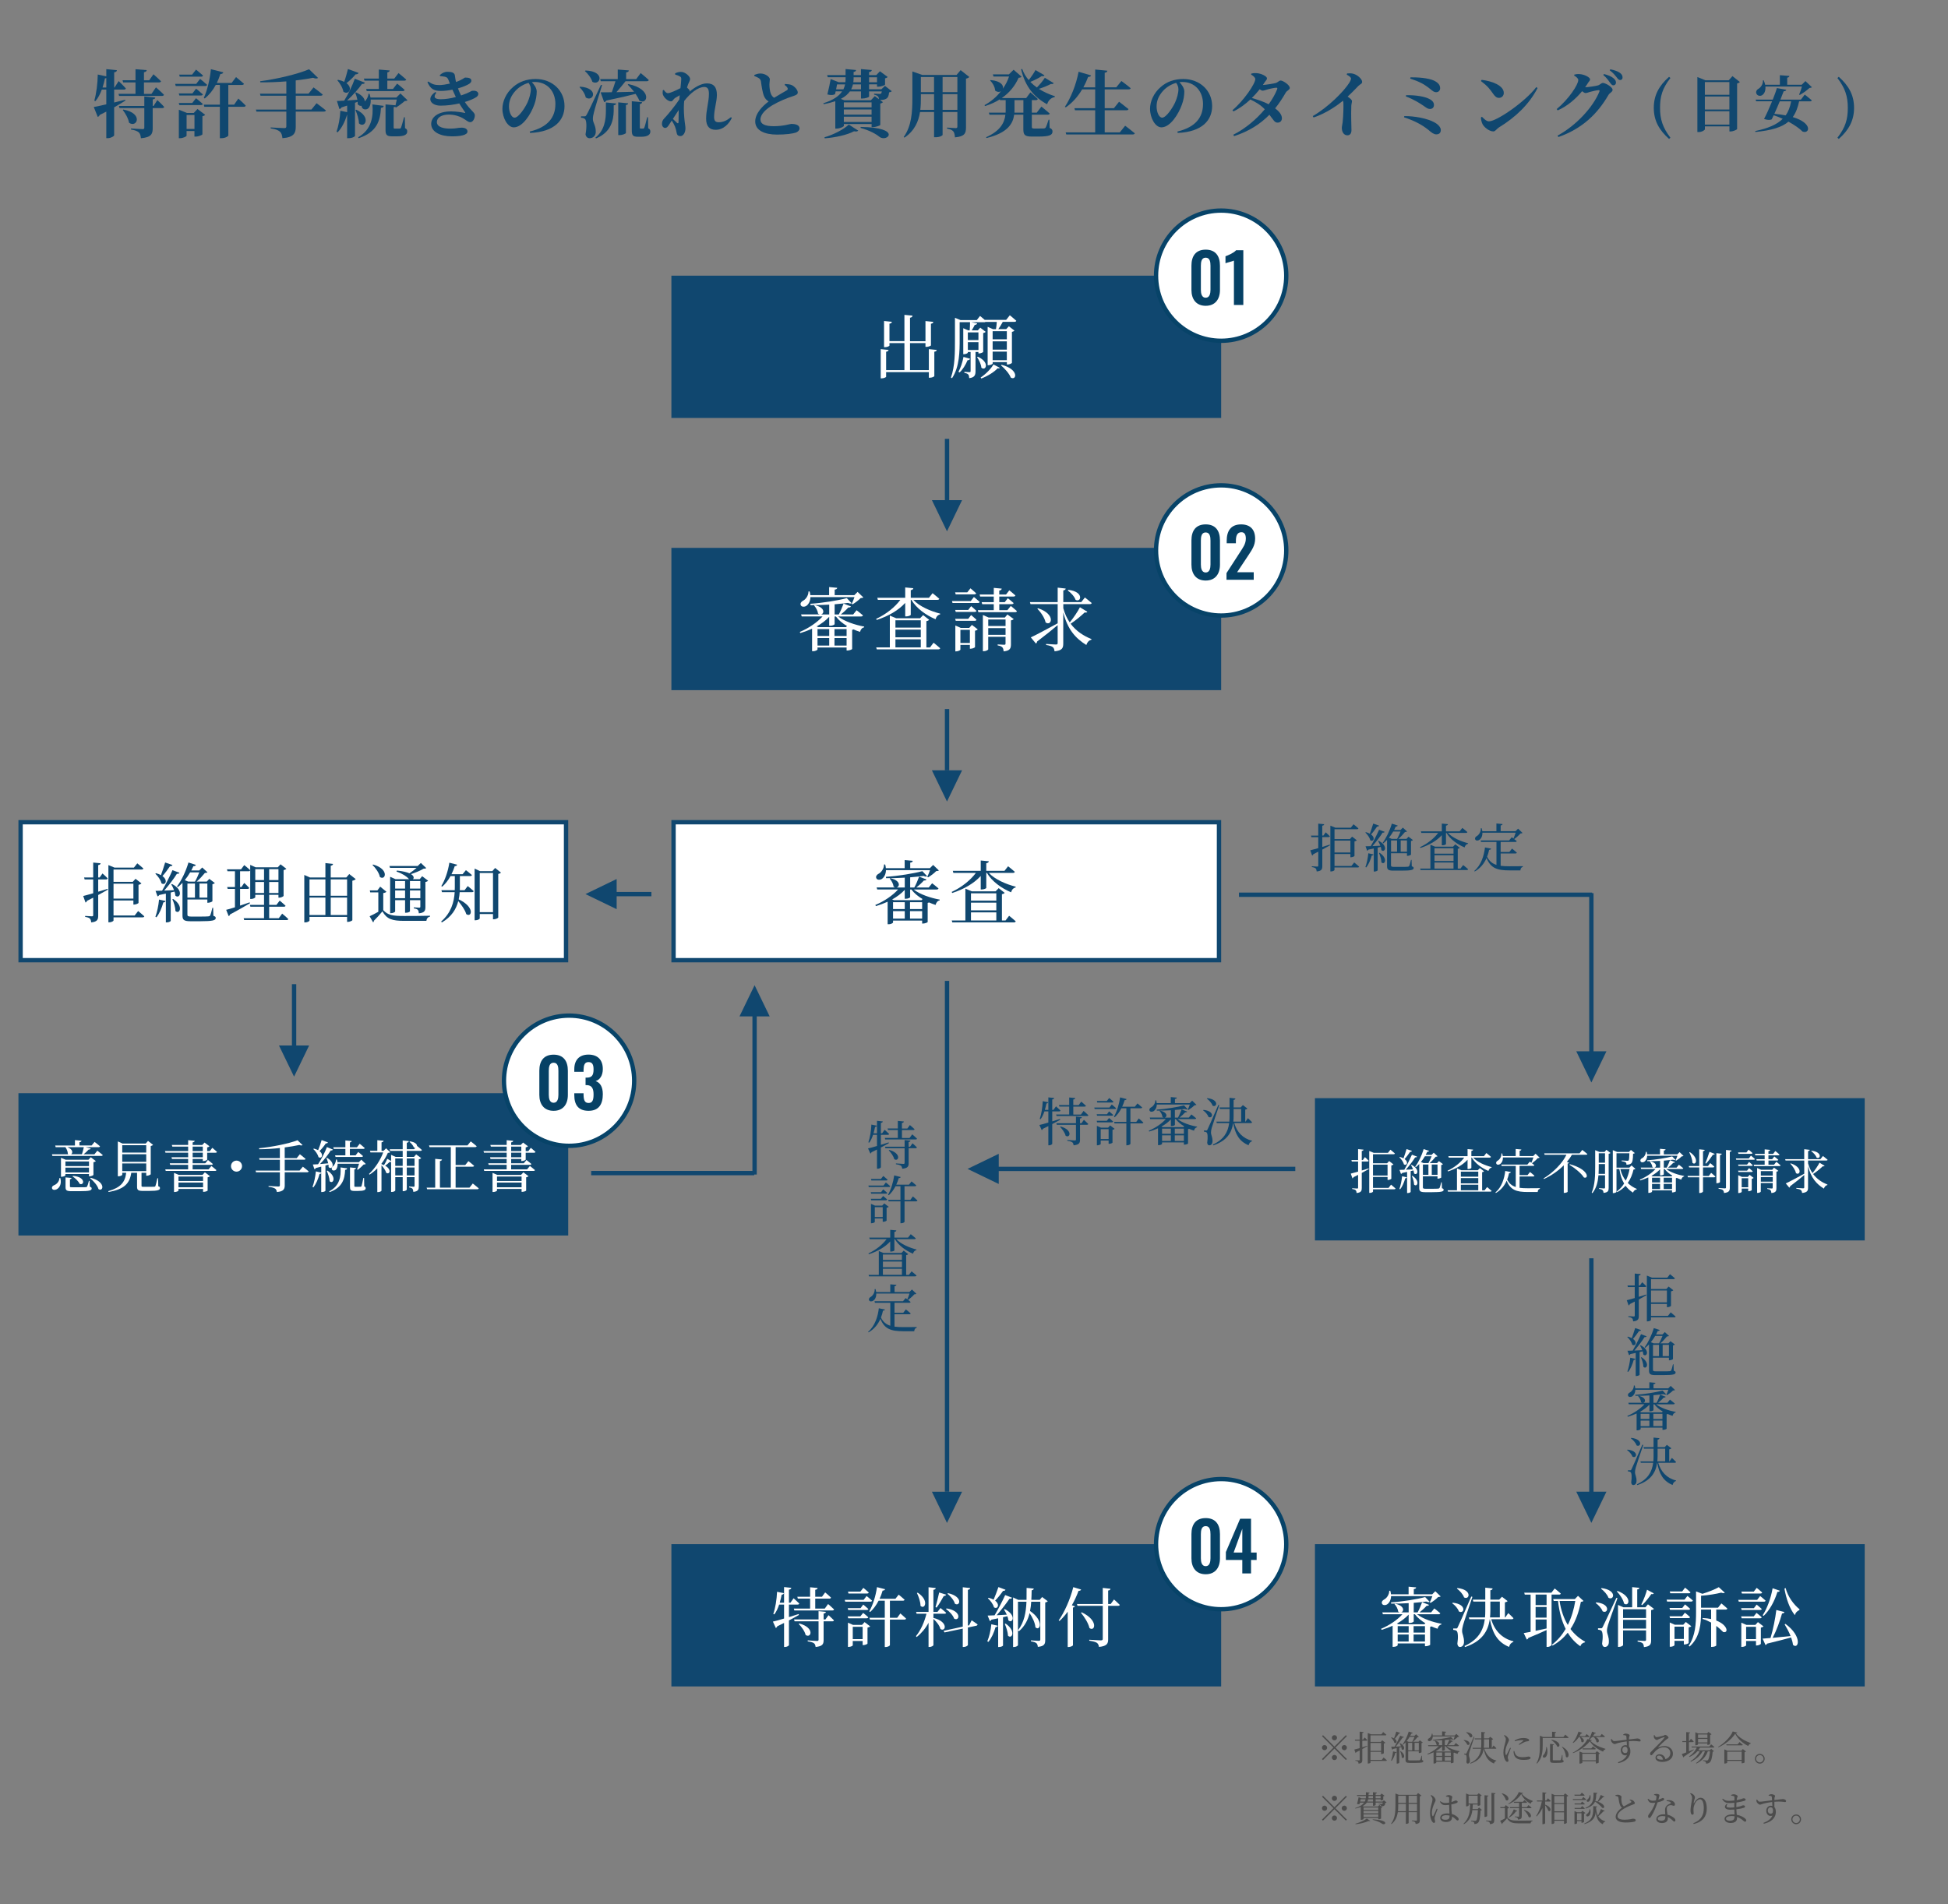 <?xml version="1.0" encoding="UTF-8"?>
<svg id="_レイヤー_1" data-name="レイヤー_1" xmlns="http://www.w3.org/2000/svg" version="1.1" viewBox="0 0 900 880">
  <rect x="0" y="0" width="900" height="880" fill="#808080" stroke="none"/>
  <!-- Generator: Adobe Illustrator 29.1.0, SVG Export Plug-In . SVG Version: 2.1.0 Build 142)  -->
  <defs>
    <style>
      .st0 {
        fill: none;
        stroke: #10476f;
      }

      .st0, .st1 {
        stroke-miterlimit: 10;
        stroke-width: 2px;
      }

      .st2, .st1 {
        fill: #fff;
      }

      .st1 {
        stroke: #074368;
        stroke-linecap: round;
      }

      .st3 {
        fill: #4c4c4c;
      }

      .st4 {
        fill: #064165;
      }

      .st5 {
        fill: #10476f;
      }
    </style>
  </defs>
  <rect class="st5" x="310.19" y="127.39" width="254" height="65.75"/>
  <g>
    <rect class="st2" x="311.19" y="379.95" width="252" height="63.75"/>
    <path class="st5" d="M562.19,380.95v61.75h-250v-61.75h250M564.19,378.95h-254v65.75h254v-65.75h0Z"/>
  </g>
  <g>
    <path class="st2" d="M421.59,145.89c-.06.48-.35.8-1.15.93v10.85h7.14v-9.31l3.62.38c-.03.45-.32.74-1.09.86v9.98c0,.22-1.12.7-2.08.7h-.45v-1.73h-7.14v12.48h8.7v-9.7l3.65.38c-.06.42-.35.7-1.12.83v11.23c0,.26-1.09.77-2.05.77h-.48v-2.59h-19.74v2.14c0,.26-1.09.74-2.02.74h-.48v-13.5l3.62.38c-.06.42-.35.7-1.12.83v8.48h8.45v-12.48h-6.91v1.15c0,.26-1.09.74-2.05.74h-.45v-12.1l3.62.38c-.06.45-.35.74-1.12.86v8.06h6.91v-12.13l3.74.35Z"/>
    <path class="st2" d="M456.28,151.01l2.46,1.09h1.41c.16-.96.32-2.27.38-3.36h-5.22c-.13.13-.32.16-.58.16h-5.92l2.66.54c-.1.38-.45.67-1.12.7-.38.77-.86,1.66-1.41,2.53h2.81l1.15-1.25,2.5,1.92c-.16.22-.64.48-1.15.58v8.7c-.03.19-1.15.7-1.89.7h-.32v-.67h-1.34v8.86c0,1.73-.35,2.94-2.91,3.23-.03-.67-.13-1.31-.42-1.66-.32-.38-.83-.61-1.82-.77v-.48s1.92.16,2.37.16c.42,0,.51-.16.51-.54v-8.8h-1.28v.32c0,.22-.9.7-1.76.7h-.35v-12l2.27.99h.7c.1-1.15.16-2.66.16-3.78h-4.8v8.03c0,5.31,0,12.57-3.52,17.85l-.51-.29c1.89-5.25,1.86-11.74,1.86-17.53v-10.08l2.59,1.06h7.49l1.5-1.92s1.18.93,2.18,1.82h9.89l1.7-2.14s1.86,1.5,2.98,2.53c-.06.35-.38.51-.83.51h-5.41c-.61,1.15-1.34,2.4-2.05,3.36h3.65l1.22-1.31,2.59,2.02c-.19.22-.61.45-1.18.58v14.3c-.03.22-1.15.77-1.98.77h-.35v-1.12h-6.56v.61c0,.29-.96.83-1.95.83h-.38v-17.76ZM448.18,165.79c-.13.38-.48.67-1.15.67-.93,2.21-2.24,4.32-3.71,5.66l-.51-.32c.99-1.7,1.86-4.32,2.34-6.88l3.04.86ZM452.05,153.6h-4.9v3.55h4.9v-3.55ZM447.16,158.11v3.62h4.9v-3.62h-4.9ZM453.4,169.89c-.13-1.57-1.12-3.58-1.98-4.86l.38-.19c5.79,2.72,3.55,6.82,1.6,5.06ZM461.94,169.98c-.16.26-.51.32-1.02.19-1.57,1.76-4.74,3.68-7.55,4.74l-.29-.48c2.3-1.5,4.74-3.97,5.92-6.02l2.94,1.57ZM465.17,153.05h-6.56v3.74h6.56v-3.74ZM458.61,157.73v3.84h6.56v-3.84h-6.56ZM458.61,162.49v3.94h6.56v-3.94h-6.56ZM467,174.49c-.7-1.89-2.88-4.26-4.54-5.66l.29-.26c8.29,2.18,6.85,7.46,4.26,5.92Z"/>
  </g>
  <rect class="st5" x="310.19" y="253.17" width="254" height="65.75"/>
  <g>
    <path class="st2" d="M379.33,283.94h3.78v-4.54c-2.85.16-5.82.26-8.64.22l-.06-.61c5.73-.38,12.96-1.57,16.83-2.62l2.21,2.34c-.29.26-.9.22-1.63-.13-1.76.22-3.9.45-6.21.64v4.7h1.92c.83-1.47,1.66-3.52,2.21-5.02l3.42,1.31c-.16.32-.54.54-1.22.48-.86.99-2.21,2.24-3.49,3.23h5.73l1.57-1.95s1.79,1.34,2.94,2.37c-.06.35-.42.51-.86.51h-10.59c2.88,2.27,7.87,3.94,12.03,4.67l-.03.35c-.96.19-1.6.96-1.89,2.11-1.02-.32-2.02-.7-3.01-1.15-.19.1-.42.16-.64.22v8.83c-.03.22-1.31.7-2.14.7h-.42v-1.38h-13.44v.9c0,.19-.8.8-2.08.8h-.42v-10.4c-1.7.77-3.52,1.44-5.41,2.02l-.29-.51c4.19-1.76,8-4.38,10.53-7.17h-9.63l-.29-.93h8.61c-.26-.06-.54-.19-.8-.42-.1-1.28-.96-2.78-1.79-3.68l.32-.19c4.9,1.12,4.38,3.97,2.88,4.29ZM374.05,273.29c.19.61.29,1.18.32,1.73h8.7v-3.74l3.74.35c-.06.42-.35.74-1.18.83v2.56h9.09l1.5-1.5,2.66,2.56c-.26.19-.64.26-1.25.29-.9.96-2.53,2.18-3.71,2.88l-.42-.22c.42-.83.93-2.08,1.28-3.1h-20.35c-.06,2.08-.99,3.46-1.98,4.1-.9.51-2.14.48-2.5-.42-.32-.8.22-1.54.96-1.95,1.28-.61,2.62-2.37,2.62-4.35h.51ZM390.85,289.8l.48-.51c-2.05-1.22-3.87-2.69-5.15-4.42h-.58v3.55c0,.19-.83.74-2.08.74h-.42v-4.13c-1.57,1.7-3.55,3.17-5.82,4.45l.83.32h12.74ZM377.7,293.89h5.41v-3.17h-5.41v3.17ZM383.11,298.31v-3.46h-5.41v3.46h5.41ZM385.54,290.72v3.17h5.6v-3.17h-5.6ZM391.14,294.85h-5.6v3.46h5.6v-3.46Z"/>
    <path class="st2" d="M421.96,271.81c-.06.45-.35.77-1.18.9v3.52h8.42l1.66-2.11s1.92,1.5,3.1,2.56c-.1.35-.38.51-.86.51h-11.14c2.78,3.01,8.06,5.28,12.42,6.37l-.03.35c-1.02.22-1.76.99-2.11,2.24-4.38-1.86-8.8-4.96-11.17-8.96h-.29v6.91c0,.29-1.09.74-2.08.74h-.48v-6.24c-3.14,3.46-7.78,6.11-13.15,7.87l-.29-.48c4.61-2.14,8.64-5.38,11.2-8.8h-10.4l-.26-.96h12.9v-4.77l3.74.35ZM411.14,284.48l2.94,1.22h11.01l1.41-1.47,2.78,2.18c-.19.26-.67.51-1.28.61v12.16h1.66l1.66-2.18s1.92,1.5,3.07,2.56c-.1.35-.45.51-.9.51h-28.41l-.26-.9h6.3v-14.69ZM425.41,290.02v-3.39h-11.71v3.39h11.71ZM413.7,294.5h11.71v-3.55h-11.71v3.55ZM425.41,299.17v-3.74h-11.71v3.74h11.71Z"/>
    <path class="st2" d="M448.49,277.76l1.47-1.89s1.66,1.34,2.66,2.27c-.06.35-.38.51-.8.51h-11.74l-.26-.9h8.67ZM446.89,273.73l1.47-1.86s1.63,1.31,2.62,2.27c-.06.35-.38.51-.83.51h-8.61l-.26-.93h5.6ZM447.33,281.86l1.34-1.76s1.54,1.25,2.46,2.18c-.06.32-.35.48-.8.48h-8.77l-.26-.9h6.02ZM447.33,285.96l1.34-1.73s1.54,1.25,2.46,2.14c-.06.35-.35.51-.8.51h-8.77l-.26-.93h6.02ZM441.38,289.03l2.46,1.12h3.97l1.22-1.38,2.72,2.08c-.19.22-.67.48-1.28.61v7.55c-.03.26-1.22.77-2.02.77h-.35v-1.76h-4.38v2.21c0,.22-1.02.77-2.02.77h-.32v-11.97ZM443.72,291.04v6.08h4.38v-6.08h-4.38ZM462.82,272.01c-.06.45-.38.77-1.15.9v1.82h3.14l1.5-1.95s1.76,1.38,2.82,2.37c-.1.35-.42.51-.86.51h-6.59v2.59h2.53l1.41-1.82s1.66,1.31,2.69,2.24c-.1.35-.42.51-.83.51h-5.79v2.78h3.74l1.57-1.95s1.76,1.38,2.82,2.37c-.06.35-.35.51-.8.51h-16.99l-.26-.93h7.36v-2.78h-5.34l-.26-.93h5.6v-2.59h-6.3l-.22-.93h6.53v-3.07l3.71.35ZM454.12,284.2l2.62,1.15h7.52l1.18-1.41,2.91,2.14c-.19.22-.64.48-1.28.61v10.98c0,1.89-.35,3.04-3.39,3.33-.06-.8-.19-1.47-.58-1.86-.38-.42-.99-.67-2.18-.9v-.45s2.46.16,3.04.16c.48,0,.61-.19.61-.61v-3.07h-8v5.79c0,.26-1.02.86-2.05.86h-.42v-16.73ZM464.58,289.28v-3.01h-8v3.01h8ZM456.58,293.35h8v-3.1h-8v3.1Z"/>
    <path class="st2" d="M487.21,300.96c-.1-.86-.29-1.5-.8-1.92-.54-.42-1.44-.74-3.1-.99v-.48s3.74.26,4.51.26c.64,0,.83-.19.83-.7v-8.26c-2.27,1.95-5.41,4.48-9.5,7.58-.03.38-.22.74-.54.93l-2.37-2.85c2.11-.93,7.17-3.65,12.42-6.5v-8.86h-12.54l-.29-.93h12.83v-6.69l3.71.42c-.06.45-.32.74-1.12.86v5.41h8.29l1.7-2.14s1.92,1.47,3.14,2.56c-.1.35-.42.51-.9.51h-12.22v1.92c.7,2.59,1.73,4.74,2.98,6.53,1.79-2.18,3.74-5.12,4.7-7.01l3.42,2.08c-.19.32-.48.48-1.22.32-1.57,1.5-4.06,3.62-6.5,5.22,2.66,3.55,6.18,5.7,9.66,7.1l-.1.32c-1.09.22-1.92,1.15-2.3,2.4-4.93-3.07-8.64-7.1-10.66-15.07v14.37c0,2.05-.42,3.26-4.03,3.62ZM483.08,287.62c-.42-2.11-2.24-4.74-3.81-6.34l.32-.22c8.38,2.78,6.24,8.54,3.49,6.56ZM496.93,277.19c-.51-1.54-2.21-3.36-3.62-4.32l.29-.29c7.39.83,5.92,6.02,3.33,4.61Z"/>
  </g>
  <rect class="st5" x="310.19" y="713.55" width="254" height="65.75"/>
  <g>
    <path class="st2" d="M362.25,747.93v-6.45h-2.28c-.57,1.74-1.29,3.3-2.22,4.53l-.48-.21c.96-2.76,1.59-6.6,1.74-10.23l3.18.63c-.09.36-.39.66-1.05.72-.24,1.26-.54,2.49-.9,3.69h2.01v-7.23l3.36.36c-.09.42-.33.72-1.11.84v6.03h.69l1.47-2.04s1.62,1.44,2.61,2.43c-.09.33-.39.48-.81.48h-3.96v5.79l4.47-1.41.15.42c-1.23.69-2.76,1.56-4.62,2.52v11.37c0,.33-.93.9-1.8.9h-.45v-11.1l-3.15,1.56c-.12.36-.39.66-.66.78l-1.35-2.97c1.05-.21,2.91-.72,5.16-1.41ZM377.76,733.81c-.06.42-.36.72-1.11.84v3.21h3.12l1.47-2.01s1.71,1.44,2.7,2.4c-.09.33-.36.48-.78.48h-6.51v4.59h4.41l1.53-2.1s1.74,1.5,2.76,2.49c-.09.33-.36.48-.78.48h-17.58l-.24-.87h7.53v-4.59h-5.67l-.24-.87h5.91v-4.38l3.48.33ZM381.57,744.84c-.06.45-.33.69-1.05.78v2.73h.84l1.41-1.98s1.59,1.41,2.52,2.37c-.06.33-.36.48-.78.48h-3.99v8.61c0,1.83-.39,2.91-3.69,3.24-.12-.75-.27-1.35-.75-1.71-.54-.39-1.35-.66-2.91-.87v-.48s3.6.27,4.29.27c.54,0,.72-.18.72-.6v-8.46h-11.07l-.24-.87h11.31v-3.84l3.39.33ZM372.21,755.52c-.39-1.71-1.92-3.81-3.18-5.07l.3-.24c7.32,2.04,5.37,7.05,2.88,5.31Z"/>
    <path class="st2" d="M399,739.29l1.38-1.77s1.59,1.26,2.52,2.13c-.09.33-.36.48-.75.48h-11.64l-.24-.84h8.73ZM397.59,743.13l1.23-1.65s1.47,1.17,2.37,2.04c-.09.3-.36.45-.78.45h-8.52l-.24-.84h5.94ZM397.47,746.94l1.32-1.62s1.47,1.14,2.37,2.04c-.06.3-.36.45-.78.45h-8.49l-.24-.87h5.82ZM397.5,735.49l1.38-1.74s1.53,1.23,2.49,2.13c-.06.33-.36.48-.78.48h-8.58l-.24-.87h5.73ZM391.77,749.85l2.34,1.02h4.14l1.2-1.29,2.58,1.98c-.18.21-.63.45-1.23.57v7.38c-.03.21-1.14.69-1.89.69h-.36v-1.89h-4.56v2.01c0,.21-.96.72-1.89.72h-.33v-11.19ZM393.99,751.74v5.7h4.56v-5.7h-4.56ZM408.93,734.38c-.12.36-.45.63-1.14.63-.39,1.35-.87,2.61-1.41,3.78h7.32l1.5-1.89s1.68,1.32,2.73,2.31c-.09.33-.39.48-.81.48h-5.97v7.89h3.36l1.47-2.01s1.65,1.41,2.64,2.37c-.09.33-.36.48-.78.48h-6.69v11.82c0,.18-.75.84-1.98.84h-.39v-12.66h-6.84l-.24-.84h7.08v-7.89h-2.85c-1.08,2.07-2.37,3.84-3.87,5.19l-.45-.27c1.62-2.79,2.97-6.99,3.57-11.19l3.75.96Z"/>
    <path class="st2" d="M432.33,733.83c-.06.42-.3.72-1.08.84v10.2h1.86l1.41-1.8s1.62,1.26,2.61,2.19c-.06.33-.39.45-.81.45h-5.07v1.92c7.26,1.83,5.58,6.72,3.24,5.13-.39-1.59-1.89-3.48-3.24-4.65v12.09c0,.3-.96.87-1.8.87h-.45v-11.19c-1.35,2.52-3.18,4.74-5.46,6.6l-.36-.42c2.28-2.79,3.93-6.6,4.86-10.35h-4.56l-.24-.84h5.76v-11.4l3.33.36ZM425.28,742.05c0-1.92-.87-4.32-1.65-5.91l.39-.15c5.49,3.66,3.18,8.01,1.26,6.06ZM437.13,736.9c-.12.33-.48.6-1.11.63-.96,1.8-2.22,3.87-3.3,5.34l-.51-.24c.54-1.71,1.17-4.44,1.71-6.75l3.21,1.02ZM444.81,751.68v-18.21l3.42.36c-.06.42-.3.72-1.05.84v16.5l.57-.12,1.17-2.31s1.68,1.11,2.73,1.89c0,.33-.27.57-.63.63l-3.84.81v8.07c0,.33-1.02.93-1.92.93h-.45v-8.49l-8.43,1.77-.42-.75,8.85-1.92ZM440.82,747.96c-.51-1.56-2.28-3.42-3.78-4.44l.3-.27c7.35,1.2,5.91,6.18,3.48,4.71ZM441.18,741.07c-.42-1.59-2.07-3.51-3.45-4.62l.3-.24c7.11,1.59,5.49,6.39,3.15,4.86Z"/>
    <path class="st2" d="M461.01,751.26c-.09.36-.42.63-1.05.63-.75,2.61-1.89,5.16-3.33,6.84l-.48-.27c.87-2.07,1.59-5.04,1.86-7.89l3,.69ZM465.87,748.75c-.03-.6-.21-1.26-.45-1.89l-2.01.45v13.08c0,.18-.75.69-1.86.69h-.39v-13.26l-3.12.63c-.15.39-.45.57-.72.63l-1.02-2.52,3.21-.12c1.71-2.88,3.66-6.63,4.89-9.36l3.18,1.23c-.18.36-.57.57-1.2.48-1.44,2.13-3.72,5.13-5.91,7.62l4.68-.27c-.39-.87-.87-1.71-1.29-2.37l.36-.18c5.67,2.85,3.57,6.9,1.65,5.16ZM459.06,739.21c.72-1.59,1.53-3.81,2.22-5.82l3.27,1.23c-.12.33-.51.57-1.14.54-1.08,1.56-2.43,3.27-3.66,4.5,2.43,1.83,1.08,4.2-.54,3.06-.33-1.41-1.65-3.12-2.79-4.14l.3-.24c.96.24,1.74.54,2.34.87ZM465.69,755.85c-.06-1.74-.81-3.96-1.47-5.43l.39-.15c5.04,3.48,2.88,7.38,1.08,5.58ZM477.63,734.08c-.09.42-.33.69-.99.81-.03,1.47-.06,2.94-.15,4.41h3.87l1.11-1.32,2.61,1.95c-.18.24-.63.48-1.17.57v17.37c0,1.77-.36,2.88-3.42,3.15-.06-.72-.24-1.32-.63-1.68-.45-.39-1.2-.66-2.55-.87v-.45s3,.21,3.63.21c.54,0,.69-.18.69-.63v-17.43h-4.2c-.09,1.44-.24,2.88-.54,4.26,6.6,4.56,4.65,9.54,2.49,7.56-.15-2.07-1.38-4.59-2.7-6.57-.75,3.12-2.19,6.03-4.92,8.4l-.45-.45c2.94-3.75,3.72-8.34,3.93-13.2h-3.93v20.04c0,.3-.84.87-1.83.87h-.42v-22.89l2.4,1.11h3.81c.03-1.83.03-3.66.03-5.52l3.33.3Z"/>
    <path class="st2" d="M499.5,734.53c-.15.36-.51.63-1.2.6-.87,2.37-1.92,4.62-3.09,6.66l1.41.51c-.09.27-.36.48-.9.54v17.46c-.03.21-1.05.78-1.98.78h-.45v-16.32c-1.17,1.62-2.43,3.06-3.78,4.29l-.39-.27c2.61-3.69,5.28-9.54,6.75-15.36l3.63,1.11ZM513.06,734.17c-.06.45-.33.72-1.08.81v6.24h1.17l1.53-2.1s1.68,1.47,2.67,2.49c-.06.3-.39.45-.81.45h-4.56v15.45c0,1.92-.45,3.15-4.23,3.54-.15-.87-.39-1.47-.96-1.89-.63-.39-1.65-.72-3.54-.99v-.45s4.47.3,5.34.3c.69,0,.9-.21.9-.72v-15.24h-11.67l-.24-.84h11.91v-7.44l3.57.39ZM503.34,752.31c-.51-2.28-2.37-5.19-3.93-7.05l.36-.21c7.98,3.78,6.06,9.18,3.57,7.26Z"/>
  </g>
  <rect class="st5" x="607.52" y="507.46" width="254" height="65.75"/>
  <g>
    <path class="st2" d="M627.45,541.42v-4.69h-2.9l-.18-.66h3.08v-5.06l2.51.24c-.04.33-.26.55-.81.62v4.2h.48l.97-1.36s1.12.97,1.76,1.67c-.07.24-.29.35-.57.35h-2.64v4.16l3.17-.97.09.29-3.26,1.8v6.95c0,1.32-.24,2.11-2.38,2.33-.04-.55-.15-.99-.42-1.28-.31-.29-.75-.46-1.63-.59v-.33s1.89.13,2.27.13.46-.11.46-.42v-5.9l-2.11,1.08c-.07.26-.26.48-.48.57l-.79-2.22c.68-.15,1.89-.51,3.39-.92ZM632.6,531.87l2.09.86h6.56l1.14-1.45s1.28,1.01,2.07,1.74c-.07.24-.26.35-.59.35h-9.53v4.18h6.51l.95-1.03,2,1.56c-.13.18-.51.37-.99.48v6.14c-.02.15-.88.55-1.45.55h-.29v-1.39h-6.73v5.08h7.17l1.17-1.5s1.3,1.03,2.09,1.78c-.07.24-.26.35-.59.35h-9.83v1.08c0,.13-.57.59-1.43.59h-.31v-19.38ZM641.07,543.22v-5.04h-6.73v5.04h6.73Z"/>
    <path class="st2" d="M648.42,535.28c.46-1.21.99-2.84,1.43-4.29l2.49.86c-.11.26-.37.44-.86.42-.77,1.14-1.69,2.4-2.55,3.32,2.02,1.45.95,3.34-.33,2.44-.22-1.1-1.21-2.44-2.07-3.23l.22-.18c.68.18,1.23.4,1.67.66ZM649.98,544.04c-.07.26-.29.46-.75.48-.53,1.89-1.32,3.79-2.33,5.04l-.35-.18c.57-1.56,1.03-3.74,1.23-5.83l2.2.48ZM653.3,542.21c-.02-.42-.13-.9-.26-1.36l-1.3.31v9.62c0,.13-.57.53-1.39.53h-.26v-9.77l-2.27.48c-.13.29-.35.42-.55.46l-.68-1.87,2.22-.07c1.23-2.13,2.64-4.93,3.52-6.95l2.35.88c-.09.26-.37.42-.86.35-1.01,1.63-2.71,3.87-4.31,5.7l3.34-.15c-.26-.73-.62-1.41-.95-1.96l.29-.11c4.16,2.18,2.53,5.24,1.1,3.92ZM653.32,547.4c0-1.28-.55-2.88-1.03-3.96l.26-.09c3.76,2.46,2.11,5.41.77,4.05ZM660.25,531.8c-.11.26-.35.46-.84.42-.22.51-.46.99-.73,1.47h2.71l1.01-1.01,1.78,1.63c-.18.15-.42.2-.88.22-.7.84-1.76,2.09-2.79,2.93h3.43l.86-.92,1.87,1.41c-.13.18-.42.33-.81.42v5.77c-.02.13-.88.51-1.43.51h-.29v-1.1h-6.75v5.08c0,.53.18.7,1.32.7h2.97c1.32,0,2.33-.02,2.75-.07.33-.02.48-.09.64-.29.2-.33.48-1.36.79-2.64h.24l.09,2.73c.59.2.79.4.79.73,0,.81-.92,1.12-5.39,1.12h-3.06c-2.22,0-2.82-.4-2.82-1.89v-11.13c-.51.55-1.06,1.03-1.58,1.47l-.29-.22c1.45-1.94,2.99-5.04,3.89-8.14l2.51.81ZM656.49,536.97l1.17.48,2.29.02c.55-.92,1.1-2.2,1.47-3.15h-3.1c-.55.95-1.17,1.85-1.83,2.64ZM659.95,542.89v-4.77h-2.55v4.77h2.55ZM664.15,542.89v-4.77h-2.66v4.77h2.66Z"/>
    <path class="st2" d="M680.6,531.23c-.04.31-.24.53-.81.62v2.42h5.79l1.14-1.45s1.32,1.03,2.13,1.76c-.07.24-.26.35-.59.35h-7.66c1.91,2.07,5.54,3.63,8.54,4.38l-.02.24c-.7.15-1.21.68-1.45,1.54-3.01-1.28-6.05-3.41-7.68-6.16h-.2v4.75c0,.2-.75.51-1.43.51h-.33v-4.29c-2.16,2.38-5.35,4.2-9.04,5.41l-.2-.33c3.17-1.47,5.94-3.7,7.7-6.05h-7.15l-.18-.66h8.87v-3.28l2.57.24ZM673.17,539.94l2.02.84h7.57l.97-1.01,1.91,1.5c-.13.18-.46.35-.88.42v8.36h1.14l1.14-1.5s1.32,1.03,2.11,1.76c-.07.24-.31.35-.62.35h-19.54l-.18-.62h4.33v-10.1ZM682.98,543.75v-2.33h-8.05v2.33h8.05ZM674.93,546.83h8.05v-2.44h-8.05v2.44ZM682.98,550.04v-2.58h-8.05v2.58h8.05Z"/>
    <path class="st2" d="M694.02,532.97c.13.44.22.86.29,1.25h5.96v-3.28l2.6.24c-.02.29-.24.51-.79.59v2.44h6.29l1.08-1.08,1.87,1.8c-.18.18-.42.22-.86.24-.62.73-1.78,1.76-2.66,2.38l1.08.86c-.04.24-.26.35-.57.35h-6.25v4.25h3.7l1.12-1.43s1.28.99,2.05,1.72c-.07.24-.26.35-.57.35h-6.29v5.24c1.1.15,2.35.2,3.78.2,1.28,0,4.2,0,5.61-.04v.31c-.66.13-.99.73-1.03,1.47h-4.71c-5.1,0-7.9-.95-9.62-5.24-.97,2.2-2.51,4.27-4.99,5.7l-.2-.24c2.93-2.49,4.14-6.54,4.53-9.95l2.6.51c-.09.31-.33.48-.84.51-.2.97-.48,1.96-.86,2.93.92,1.87,2.2,2.9,3.96,3.45v-9.72h-6.51l-.18-.64h12.06l1.12-1.34.73.53c.31-.68.66-1.67.92-2.46h-14.08c.04,1.56-.59,2.57-1.28,3.04-.62.44-1.52.42-1.78-.2-.24-.57.13-1.08.64-1.36.92-.51,1.83-1.85,1.74-3.34l.35-.02Z"/>
    <path class="st2" d="M729.75,532.99l1.28-1.61s1.45,1.12,2.35,1.89c-.04.24-.29.35-.59.35h-6.54c-.64,1.14-1.43,2.24-2.33,3.3l1.03.37c-.09.2-.29.35-.68.42v13.05c-.02.11-.79.48-1.45.48h-.33v-12.76c-2.55,2.57-5.74,4.77-9.15,6.34l-.2-.26c4.47-2.73,8.69-6.97,10.58-10.94h-10.08l-.18-.64h16.28ZM731.75,544.08c-1.21-1.96-4.36-4.47-6.67-5.85l.22-.24c9.15,2.51,8.74,7.08,6.45,6.1Z"/>
    <path class="st2" d="M736.99,531.5l1.96.81h2.38l.84-.99,1.91,1.47c-.13.15-.46.31-.86.4v15.73c0,1.32-.24,2.11-2.35,2.31-.07-.55-.18-.99-.44-1.25-.29-.29-.75-.48-1.63-.59v-.35s1.89.15,2.27.15.48-.15.48-.46v-5.63h-3.04c-.24,2.88-.9,5.9-2.77,8.23l-.35-.18c1.56-3.65,1.61-8.23,1.61-12.37v-7.28ZM738.64,538.78c0,1.14,0,2.38-.09,3.67h2.99v-4.53h-2.9v.86ZM738.64,537.28h2.9v-4.36h-2.9v4.36ZM745.15,531.5l1.98.81h5.48l.9-.92,1.8,1.45c-.15.13-.4.26-.81.31-.04,2.6-.24,3.98-.95,4.51-.48.37-1.21.55-2.09.55,0-.46-.09-.84-.37-1.08-.31-.24-1.1-.44-1.85-.53v-.35c.77.04,2.18.15,2.57.15.35,0,.51-.04.62-.15.24-.24.33-1.41.37-3.32h-5.96v6.65h5.94l1.01-1.03,1.78,1.58c-.15.2-.37.24-.86.31-.51,2.18-1.32,4.31-2.66,6.21,1.19,1.19,2.6,2.09,4.18,2.75l-.07.24c-.75.09-1.36.62-1.69,1.47-1.36-.86-2.51-1.91-3.43-3.17-1.03,1.12-2.29,2.13-3.85,2.95l-.22-.31c1.39-1.01,2.51-2.27,3.39-3.67-1.06-1.78-1.78-3.98-2.2-6.71h-1.32v10.56c0,.13-.55.57-1.41.57h-.29v-19.82ZM748.61,540.19c.51,2.16,1.36,3.94,2.51,5.39.86-1.69,1.43-3.54,1.78-5.39h-4.29Z"/>
    <path class="st2" d="M764.38,539.57h2.6v-3.12c-1.96.11-4,.18-5.94.15l-.04-.42c3.94-.26,8.91-1.08,11.57-1.8l1.52,1.61c-.2.18-.62.15-1.12-.09-1.21.15-2.68.31-4.27.44v3.23h1.32c.57-1.01,1.14-2.42,1.52-3.46l2.35.9c-.11.22-.37.37-.84.33-.59.68-1.52,1.54-2.4,2.22h3.94l1.08-1.34s1.23.92,2.02,1.63c-.04.24-.29.35-.59.35h-7.28c1.98,1.56,5.41,2.71,8.27,3.21l-.02.24c-.66.13-1.1.66-1.3,1.45-.7-.22-1.39-.48-2.07-.79-.13.07-.29.11-.44.15v6.07c-.02.15-.9.48-1.47.48h-.29v-.95h-9.24v.62c0,.13-.55.55-1.43.55h-.29v-7.15c-1.17.53-2.42.99-3.72,1.39l-.2-.35c2.88-1.21,5.5-3.01,7.24-4.93h-6.62l-.2-.64h5.92c-.18-.04-.37-.13-.55-.29-.07-.88-.66-1.91-1.23-2.53l.22-.13c3.37.77,3.01,2.73,1.98,2.95ZM760.75,532.24c.13.42.2.81.22,1.19h5.98v-2.57l2.57.24c-.04.29-.24.51-.81.57v1.76h6.25l1.03-1.03,1.83,1.76c-.18.13-.44.18-.86.2-.62.66-1.74,1.5-2.55,1.98l-.29-.15c.29-.57.64-1.43.88-2.13h-13.99c-.04,1.43-.68,2.38-1.36,2.82-.62.35-1.47.33-1.72-.29-.22-.55.15-1.06.66-1.34.88-.42,1.8-1.63,1.8-2.99h.35ZM772.3,543.6l.33-.35c-1.41-.84-2.66-1.85-3.54-3.04h-.4v2.44c0,.13-.57.51-1.43.51h-.29v-2.84c-1.08,1.17-2.44,2.18-4,3.06l.57.22h8.76ZM763.26,546.41h3.72v-2.18h-3.72v2.18ZM766.98,549.45v-2.38h-3.72v2.38h3.72ZM768.65,544.23v2.18h3.85v-2.18h-3.85ZM772.5,547.07h-3.85v2.38h3.85v-2.38Z"/>
    <path class="st2" d="M785.08,543.4v-3.94h-4.67l-.18-.64h4.84v-7.72l2.53.26c-.07.31-.22.53-.79.62v6.84h2.31l1.03-1.36s1.19.97,1.89,1.65c-.04.24-.29.35-.57.35h-4.66v3.94h2.68l1.08-1.41s1.23.99,1.96,1.69c-.07.24-.26.35-.57.35h-5.15v6.58c0,.24-.75.68-1.41.68h-.33v-7.26h-5.24l-.15-.64h5.39ZM781.91,537.3c0-1.54-.79-3.48-1.45-4.8l.26-.11c4.47,2.97,2.75,6.47,1.19,4.91ZM792.23,533.23c-.11.24-.4.42-.84.37-.97,1.43-2.13,3.01-3.17,4.09l-.33-.18c.55-1.3,1.34-3.43,1.91-5.26l2.42.97ZM795.47,533.15c-.04.31-.24.53-.81.59v12.45c0,.2-.7.57-1.34.57h-.33v-13.88l2.49.26ZM800,531.65c-.04.33-.26.53-.81.62v16.57c0,1.36-.31,2.2-2.66,2.44-.09-.57-.2-1.01-.53-1.32-.35-.31-.92-.48-2-.66v-.33s2.42.18,2.88.18.55-.13.55-.46v-17.29l2.57.26Z"/>
    <path class="st2" d="M807.96,535.32l1.01-1.3s1.14.92,1.83,1.56c-.04.24-.26.35-.55.35h-8.08l-.18-.62h5.96ZM806.86,532.55l1.01-1.28s1.12.9,1.8,1.56c-.04.24-.26.35-.57.35h-5.92l-.18-.64h3.85ZM807.17,538.14l.92-1.21s1.06.86,1.69,1.5c-.04.22-.24.33-.55.33h-6.03l-.18-.62h4.14ZM807.17,540.96l.92-1.19s1.06.86,1.69,1.47c-.04.24-.24.35-.55.35h-6.03l-.18-.64h4.14ZM803.08,543.07l1.69.77h2.73l.84-.95,1.87,1.43c-.13.15-.46.33-.88.42v5.19c-.02.18-.84.53-1.39.53h-.24v-1.21h-3.01v1.52c0,.15-.7.53-1.39.53h-.22v-8.23ZM804.68,544.46v4.18h3.01v-4.18h-3.01ZM817.82,531.36c-.04.31-.26.53-.79.62v1.25h2.16l1.03-1.34s1.21.95,1.94,1.63c-.07.24-.29.35-.59.35h-4.53v1.78h1.74l.97-1.25s1.14.9,1.85,1.54c-.07.24-.29.35-.57.35h-3.98v1.92h2.57l1.08-1.34s1.21.95,1.94,1.63c-.04.24-.24.35-.55.35h-11.68l-.18-.64h5.06v-1.92h-3.67l-.18-.64h3.85v-1.78h-4.33l-.15-.64h4.49v-2.11l2.55.24ZM811.83,539.75l1.8.79h5.17l.81-.97,2,1.47c-.13.15-.44.33-.88.42v7.55c0,1.3-.24,2.09-2.33,2.29-.04-.55-.13-1.01-.4-1.28-.26-.29-.68-.46-1.5-.62v-.31s1.69.11,2.09.11c.33,0,.42-.13.42-.42v-2.11h-5.5v3.98c0,.18-.7.59-1.41.59h-.29v-11.51ZM819.03,543.24v-2.07h-5.5v2.07h5.5ZM813.53,546.04h5.5v-2.13h-5.5v2.13Z"/>
    <path class="st2" d="M832.6,551.28c-.07-.59-.2-1.03-.55-1.32-.37-.29-.99-.51-2.13-.68v-.33s2.57.18,3.1.18c.44,0,.57-.13.57-.48v-5.68c-1.56,1.34-3.72,3.08-6.54,5.21-.02.26-.15.51-.37.64l-1.63-1.96c1.45-.64,4.93-2.51,8.54-4.47v-6.1h-8.63l-.2-.64h8.82v-4.6l2.55.29c-.04.31-.22.51-.77.59v3.72h5.7l1.17-1.47s1.32,1.01,2.16,1.76c-.07.24-.29.35-.62.35h-8.41v1.32c.48,1.78,1.19,3.26,2.05,4.49,1.23-1.5,2.57-3.52,3.23-4.82l2.35,1.43c-.13.22-.33.33-.84.22-1.08,1.03-2.79,2.49-4.47,3.59,1.83,2.44,4.25,3.92,6.64,4.88l-.07.22c-.75.15-1.32.79-1.58,1.65-3.39-2.11-5.94-4.88-7.33-10.36v9.88c0,1.41-.29,2.24-2.77,2.49ZM829.76,542.1c-.29-1.45-1.54-3.26-2.62-4.36l.22-.15c5.76,1.91,4.29,5.88,2.4,4.51ZM839.29,534.93c-.35-1.06-1.52-2.31-2.49-2.97l.2-.2c5.08.57,4.07,4.14,2.29,3.17Z"/>
  </g>
  <rect class="st5" x="607.52" y="713.55" width="254" height="65.75"/>
  <g>
    <path class="st2" d="M647.28,745.08h3.54v-4.26c-2.67.15-5.46.24-8.1.21l-.06-.57c5.37-.36,12.15-1.47,15.78-2.46l2.07,2.19c-.27.24-.84.21-1.53-.12-1.65.21-3.66.42-5.82.6v4.41h1.8c.78-1.38,1.56-3.3,2.07-4.71l3.21,1.23c-.15.3-.51.51-1.14.45-.81.93-2.07,2.1-3.27,3.03h5.37l1.47-1.83s1.68,1.26,2.76,2.22c-.06.33-.39.48-.81.48h-9.93c2.7,2.13,7.38,3.69,11.28,4.38l-.03.33c-.9.18-1.5.9-1.77,1.98-.96-.3-1.89-.66-2.82-1.08-.18.09-.39.15-.6.21v8.28c-.03.21-1.23.66-2.01.66h-.39v-1.29h-12.6v.84c0,.18-.75.75-1.95.75h-.39v-9.75c-1.59.72-3.3,1.35-5.07,1.89l-.27-.48c3.93-1.65,7.5-4.11,9.87-6.72h-9.03l-.27-.87h8.07c-.24-.06-.51-.18-.75-.39-.09-1.2-.9-2.61-1.68-3.45l.3-.18c4.59,1.05,4.11,3.72,2.7,4.02ZM642.33,735.1c.18.57.27,1.11.3,1.62h8.16v-3.51l3.51.33c-.06.39-.33.69-1.11.78v2.4h8.52l1.41-1.41,2.49,2.4c-.24.18-.6.24-1.17.27-.84.9-2.37,2.04-3.48,2.7l-.39-.21c.39-.78.87-1.95,1.2-2.91h-19.08c-.06,1.95-.93,3.24-1.86,3.84-.84.48-2.01.45-2.34-.39-.3-.75.21-1.44.9-1.83,1.2-.57,2.46-2.22,2.46-4.08h.48ZM658.08,750.57l.45-.48c-1.92-1.14-3.63-2.52-4.83-4.14h-.54v3.33c0,.18-.78.69-1.95.69h-.39v-3.87c-1.47,1.59-3.33,2.97-5.46,4.17l.78.3h11.94ZM645.75,754.41h5.07v-2.97h-5.07v2.97ZM650.82,758.55v-3.24h-5.07v3.24h5.07ZM653.1,751.44v2.97h5.25v-2.97h-5.25ZM658.35,755.31h-5.25v3.24h5.25v-3.24Z"/>
    <path class="st2" d="M674.01,744.63c-.42-1.35-1.83-2.91-3.06-3.75l.24-.27c6.84.72,5.25,5.49,2.82,4.02ZM673.53,751.86q.6-1.11,6.21-14.1l.54.15c-1.35,3.99-3.9,11.46-4.32,13.02-.27.99-.48,2.01-.45,2.76,0,1.44.96,2.67.87,5.19-.06,1.32-.75,2.19-1.92,2.19-.6,0-1.05-.54-1.14-1.53.45-3.03.27-5.52-.39-5.94-.42-.3-.87-.39-1.53-.45v-.63h1.35c.42,0,.48-.03.78-.66ZM676.41,738.16c-.48-1.47-2.01-3.12-3.3-4.08l.24-.24c7.05.75,5.58,5.7,3.06,4.32ZM689.61,734.02c-.06.42-.3.72-1.05.84v4.35h4.08l1.29-1.35,2.61,2.01c-.18.24-.66.48-1.26.6v6.93h.18l1.38-1.98s1.53,1.38,2.4,2.34c-.09.33-.33.48-.75.48h-9.54c1.5,5.13,4.92,8.91,10.26,10.2l-.03.3c-.9.27-1.68,1.08-1.95,2.31-5.28-2.16-7.71-6.24-8.88-12.81h-.06c-.78,5.58-3.6,10.23-11.43,12.87l-.24-.48c6.36-2.91,8.7-7.2,9.39-12.39h-7.14l-.24-.84h7.47c.09-.96.12-1.98.12-3v-4.32h-5.52l-.27-.87h5.79v-5.55l3.39.36ZM688.56,740.08v4.32c0,1.02-.06,2.01-.15,3h4.53v-7.32h-4.38Z"/>
    <path class="st2" d="M707.16,754.08v-17.22h-2.7l-.24-.87h12.54l1.53-1.95s1.74,1.38,2.82,2.34c-.09.33-.39.48-.78.48h-3.48v23.22c0,.24-.72.96-1.92.96h-.39v-7.8c-2.1.96-4.83,2.22-8.43,3.66-.12.39-.39.66-.72.72l-1.41-2.97,3.18-.57ZM709.47,741.72h5.07v-4.86h-5.07v4.86ZM709.47,747.51h5.07v-4.92h-5.07v4.92ZM709.47,753.6l5.07-1.08v-4.14h-5.07v5.22ZM727.59,738.94l1.47-1.5,2.52,2.34c-.21.27-.51.36-1.2.45-.87,4.35-2.25,8.73-4.8,12.54,1.86,2.46,4.11,4.41,6.75,5.85l-.06.3c-1.02.18-1.86.84-2.1,1.83-2.34-1.59-4.29-3.69-5.85-6.27-1.8,2.28-4.08,4.32-6.99,5.94l-.36-.36c2.64-2.01,4.74-4.53,6.39-7.32-1.8-3.57-2.97-7.92-3.54-12.93h-1.98l-.27-.87h10.02ZM720.54,739.8c.66,4.32,1.95,8.04,3.81,11.1,1.71-3.45,2.82-7.26,3.45-11.1h-7.26Z"/>
    <path class="st2" d="M740.43,744.58c-.48-1.38-1.98-2.97-3.21-3.84l.27-.27c6.93.63,5.43,5.52,2.94,4.11ZM740.49,751.8q.57-1.08,6.3-13.44l.51.12c-1.35,3.81-3.93,10.92-4.38,12.45-.3.96-.51,1.95-.48,2.7,0,1.44.99,2.7.87,5.22-.03,1.35-.75,2.22-1.92,2.22-.6,0-1.08-.51-1.2-1.53.48-3.09.3-5.58-.39-6.03-.39-.27-.87-.39-1.5-.45v-.63h1.35c.39,0,.48,0,.84-.63ZM743.13,738.33c-.51-1.5-2.13-3.24-3.45-4.2l.27-.27c7.32.93,5.73,5.94,3.18,4.47ZM750.33,741c-.36-1.86-1.98-4.2-3.33-5.61l.33-.21c7.11,2.67,5.25,7.53,3,5.82ZM747.93,761.04h-.39v-19.41l2.52,1.11h4.02v-9.33l3.33.33c-.06.39-.3.66-.99.75v8.25h3.78l1.17-1.38,2.79,2.1c-.21.24-.69.48-1.32.57v13.92c0,1.8-.36,2.88-3.33,3.18-.06-.75-.21-1.35-.57-1.74-.45-.36-1.08-.66-2.34-.81v-.48s2.64.18,3.24.18c.51,0,.66-.15.66-.6v-4.26h-10.62v6.78c0,.27-.93.84-1.95.84ZM760.5,743.64h-10.62v4.02h10.62v-4.02ZM760.5,748.54h-10.62v4.02h10.62v-4.02ZM762.93,736.62c-.99,1.44-2.58,3.54-4.26,5.13l-.36-.33c1.08-2.07,2.16-5.04,2.64-6.81l3.12,1.68c-.15.3-.42.45-1.14.33Z"/>
    <path class="st2" d="M778.26,739.21l1.35-1.74s1.56,1.23,2.52,2.13c-.09.33-.39.48-.78.48h-11.13l-.21-.87h8.25ZM777.24,743.04l1.26-1.65s1.47,1.2,2.37,2.04c-.09.33-.39.48-.78.48h-8.52l-.24-.87h5.91ZM777.15,746.88l1.29-1.65s1.5,1.17,2.37,2.04c-.06.33-.33.45-.75.45h-8.49l-.24-.84h5.82ZM777.18,735.42l1.35-1.77s1.53,1.26,2.49,2.13c-.06.33-.36.48-.75.48h-8.58l-.24-.84h5.73ZM771.45,749.76l2.31,1.02h3.93l1.17-1.26,2.55,1.95c-.21.24-.66.45-1.23.57v7.17c0,.21-1.11.69-1.86.69h-.36v-1.68h-4.32v2.01c0,.24-.96.75-1.89.75h-.3v-11.22ZM773.64,751.68v5.7h4.32v-5.7h-4.32ZM790.56,748.17v-4.38h-4.65v1.11c0,5.13-.36,11.55-5.28,15.96l-.45-.33c3.12-4.56,3.42-10.23,3.42-15.66v-9.48l2.94,1.11c2.85-.87,5.88-2.1,7.56-3.06l2.79,2.55c-.3.27-.87.27-1.65-.03-2.37.6-5.94,1.2-9.33,1.44v5.52h7.83l1.56-1.98s1.71,1.38,2.76,2.37c-.06.33-.36.48-.78.48h-4.35v5.07c5.43,2.07,5.76,5.97,3.21,5.31-.87-.9-1.95-1.89-3.21-2.82v9.03c-.03.15-.75.66-1.98.66h-.39v-11.25c-1.2-.66-2.55-1.26-4.02-1.71l.15-.39c1.44.06,2.73.24,3.87.48Z"/>
    <path class="st2" d="M811.83,739.29l1.38-1.77s1.59,1.26,2.52,2.13c-.09.33-.36.48-.75.48h-11.64l-.24-.84h8.73ZM810.33,743.13l1.26-1.65s1.47,1.17,2.37,2.04c-.09.3-.39.45-.78.45h-8.52l-.24-.84h5.91ZM810.24,746.94l1.29-1.62s1.5,1.14,2.4,2.04c-.09.3-.36.45-.78.45h-8.49l-.24-.87h5.82ZM804.51,749.85l2.37,1.02h4.11l1.2-1.29,2.58,1.98c-.21.21-.66.45-1.23.57v7.5c-.03.21-1.14.75-1.89.75h-.36v-2.07h-4.56v2.01c0,.21-.96.72-1.89.72h-.33v-11.19ZM810.27,735.49l1.35-1.74s1.56,1.23,2.52,2.13c-.06.33-.39.48-.78.48h-8.58l-.24-.87h5.73ZM806.73,751.74v5.7h4.56v-5.7h-4.56ZM824.43,744.91c-.12.39-.45.69-1.11.69-.9,3.24-2.43,7.62-4.35,11.25l8.31-.84c-.78-1.95-1.83-3.87-2.76-5.4l.39-.21c7.98,5.88,6.03,12,3.48,9.69-.12-1.05-.45-2.25-.87-3.42-2.67.75-6.27,1.68-11.1,2.85-.15.36-.45.57-.75.63l-1.32-2.94,3.66-.3c1.2-3.96,2.22-9.06,2.67-12.93l3.75.93ZM822.3,735.07c-.12.33-.48.6-1.11.54-1.41,4.53-3.63,8.49-6.36,11.1l-.45-.3c1.98-3.03,3.75-7.68,4.59-12.48l3.33,1.14ZM831.39,743.62l-.06.39c-1.11.48-1.86,1.32-2.07,2.37-2.43-2.97-4.05-7.74-4.83-12.27l.54-.3c1.02,4.02,3.75,7.68,6.42,9.81Z"/>
  </g>
  <circle class="st1" cx="564.19" cy="127.39" r="30.08"/>
  <g>
    <path class="st4" d="M550.46,133.97v-11.21c0-4.43,2-7.4,6.59-7.4s6.59,3,6.59,7.4v11.21c0,4.31-2.19,7.34-6.59,7.34s-6.59-3.03-6.59-7.34ZM559.26,133.9v-11.08c0-1.72-.25-3.75-2.22-3.75s-2.22,2.03-2.22,3.75v11.08c0,1.62.34,3.68,2.22,3.68s2.22-2.06,2.22-3.68Z"/>
    <path class="st4" d="M570.09,120.42c-.5.31-3.37.97-3.9,1.22v-3.22c1.16-.41,3.84-1.53,4.9-2.78h3.34v25.29h-4.34v-20.51Z"/>
  </g>
  <circle class="st1" cx="564.19" cy="254.36" r="30.08"/>
  <g>
    <path class="st4" d="M550.46,260.93v-11.21c0-4.43,2-7.4,6.59-7.4s6.59,3,6.59,7.4v11.21c0,4.31-2.19,7.34-6.59,7.34s-6.59-3.03-6.59-7.34ZM559.26,260.87v-11.08c0-1.72-.25-3.75-2.22-3.75s-2.22,2.03-2.22,3.75v11.08c0,1.62.34,3.68,2.22,3.68s2.22-2.06,2.22-3.68Z"/>
    <path class="st4" d="M566.66,264.83l6.24-9.65c1.37-2.15,2.69-3.81,2.69-6.31,0-1.87-.62-2.93-2.06-2.93-2.03,0-2.53,1.87-2.53,4.03v1.06h-4.25v-1.12c0-4.5,1.87-7.59,6.65-7.59,4.31,0,6.49,2.47,6.49,6.59,0,3.15-1.5,5.18-3.12,7.68l-5.21,7.84h7.68v3.47h-12.58v-3.06Z"/>
  </g>
  <circle class="st1" cx="564.19" cy="713.55" r="30.08"/>
  <g>
    <path class="st4" d="M550.46,720.12v-11.21c0-4.43,2-7.4,6.59-7.4s6.59,3,6.59,7.4v11.21c0,4.31-2.19,7.34-6.59,7.34s-6.59-3.03-6.59-7.34ZM559.26,720.05v-11.08c0-1.72-.25-3.75-2.22-3.75s-2.22,2.03-2.22,3.75v11.08c0,1.62.34,3.68,2.22,3.68s2.22-2.06,2.22-3.68Z"/>
    <path class="st4" d="M573.96,720.87h-7.59v-3.68l6.59-15.39h5.03v15.64h2.59v3.43h-2.59v6.21h-4.03v-6.21ZM573.96,717.43v-10.99l-4,10.99h4Z"/>
  </g>
  <g>
    <path class="st5" d="M414.23,410.11h3.78v-4.54c-2.85.16-5.82.26-8.64.22l-.06-.61c5.73-.38,12.96-1.57,16.83-2.62l2.21,2.34c-.29.26-.9.22-1.63-.13-1.76.22-3.9.45-6.21.64v4.7h1.92c.83-1.47,1.66-3.52,2.21-5.02l3.42,1.31c-.16.32-.54.54-1.22.48-.86.99-2.21,2.24-3.49,3.23h5.73l1.57-1.95s1.79,1.34,2.94,2.37c-.06.35-.42.51-.86.51h-10.59c2.88,2.27,7.87,3.94,12.03,4.67l-.03.35c-.96.19-1.6.96-1.89,2.11-1.02-.32-2.02-.7-3.01-1.15-.19.1-.42.16-.64.22v8.83c-.03.22-1.31.7-2.14.7h-.42v-1.38h-13.44v.9c0,.19-.8.8-2.08.8h-.42v-10.4c-1.7.77-3.52,1.44-5.41,2.02l-.29-.51c4.19-1.76,8-4.38,10.53-7.17h-9.63l-.29-.93h8.61c-.26-.06-.54-.19-.8-.42-.1-1.28-.96-2.78-1.79-3.68l.32-.19c4.9,1.12,4.38,3.97,2.88,4.29ZM408.95,399.46c.19.61.29,1.18.32,1.73h8.7v-3.74l3.74.35c-.06.42-.35.74-1.18.83v2.56h9.09l1.5-1.5,2.66,2.56c-.26.19-.64.26-1.25.29-.9.96-2.53,2.18-3.71,2.88l-.42-.22c.42-.83.93-2.08,1.28-3.1h-20.35c-.06,2.08-.99,3.46-1.98,4.1-.9.51-2.14.48-2.5-.42-.32-.8.22-1.54.96-1.95,1.28-.61,2.62-2.37,2.62-4.35h.51ZM425.75,415.97l.48-.51c-2.05-1.22-3.87-2.69-5.15-4.42h-.58v3.55c0,.19-.83.74-2.08.74h-.42v-4.13c-1.57,1.7-3.55,3.17-5.82,4.45l.83.32h12.74ZM412.6,420.07h5.41v-3.17h-5.41v3.17ZM418.01,424.48v-3.46h-5.41v3.46h5.41ZM420.44,416.9v3.17h5.6v-3.17h-5.6ZM426.04,421.03h-5.6v3.46h5.6v-3.46Z"/>
    <path class="st5" d="M456.85,397.99c-.06.45-.35.77-1.18.9v3.52h8.42l1.66-2.11s1.92,1.5,3.1,2.56c-.1.35-.38.51-.86.51h-11.14c2.78,3.01,8.06,5.28,12.42,6.37l-.03.35c-1.02.22-1.76.99-2.11,2.24-4.38-1.86-8.8-4.96-11.17-8.96h-.29v6.91c0,.29-1.09.74-2.08.74h-.48v-6.24c-3.14,3.46-7.78,6.11-13.15,7.87l-.29-.48c4.61-2.14,8.64-5.38,11.2-8.8h-10.4l-.26-.96h12.9v-4.77l3.74.35ZM446.04,410.66l2.94,1.22h11.01l1.41-1.47,2.78,2.18c-.19.26-.67.51-1.28.61v12.16h1.66l1.66-2.18s1.92,1.5,3.07,2.56c-.1.35-.45.51-.9.51h-28.41l-.26-.9h6.3v-14.69ZM460.31,416.19v-3.39h-11.71v3.39h11.71ZM448.6,420.67h11.71v-3.55h-11.71v3.55ZM460.31,425.35v-3.74h-11.71v3.74h11.71Z"/>
  </g>
  <g>
    <path class="st5" d="M609.05,391.96v-5.11h-3.17l-.19-.72h3.36v-5.52l2.74.26c-.05.36-.29.6-.89.67v4.58h.53l1.06-1.49s1.22,1.06,1.92,1.82c-.07.26-.31.38-.62.38h-2.88v4.54l3.46-1.06.1.31-3.55,1.97v7.58c0,1.44-.26,2.3-2.59,2.54-.05-.6-.17-1.08-.46-1.39-.34-.31-.82-.5-1.78-.65v-.36s2.06.14,2.47.14.5-.12.5-.46v-6.43l-2.3,1.18c-.07.29-.29.53-.53.62l-.86-2.42c.74-.17,2.06-.55,3.7-1.01ZM614.66,381.54l2.28.94h7.15l1.25-1.58s1.39,1.1,2.26,1.9c-.07.26-.29.38-.65.38h-10.39v4.56h7.1l1.03-1.13,2.18,1.7c-.14.19-.55.41-1.08.53v6.7c-.02.17-.96.6-1.58.6h-.31v-1.51h-7.34v5.54h7.82l1.27-1.63s1.42,1.13,2.28,1.94c-.07.26-.29.38-.65.38h-10.73v1.18c0,.14-.62.65-1.56.65h-.34v-21.15ZM623.9,393.93v-5.5h-7.34v5.5h7.34Z"/>
    <path class="st5" d="M632.88,385.26c.5-1.32,1.08-3.1,1.56-4.68l2.71.94c-.12.29-.41.48-.94.46-.84,1.25-1.85,2.62-2.78,3.62,2.21,1.58,1.03,3.65-.36,2.66-.24-1.2-1.32-2.66-2.26-3.53l.24-.19c.74.19,1.34.43,1.82.72ZM634.58,394.82c-.07.29-.31.5-.82.53-.58,2.06-1.44,4.13-2.54,5.5l-.38-.19c.62-1.7,1.13-4.08,1.34-6.36l2.4.53ZM638.21,392.82c-.02-.46-.14-.98-.29-1.49l-1.42.34v10.49c0,.14-.62.58-1.51.58h-.29v-10.66l-2.47.53c-.14.31-.38.46-.6.5l-.74-2.04,2.42-.07c1.34-2.33,2.88-5.38,3.84-7.58l2.57.96c-.1.29-.41.46-.94.38-1.1,1.78-2.95,4.22-4.7,6.22l3.65-.17c-.29-.79-.67-1.54-1.03-2.14l.31-.12c4.54,2.38,2.76,5.71,1.2,4.27ZM638.23,398.49c0-1.39-.6-3.14-1.13-4.32l.29-.1c4.1,2.69,2.3,5.91.84,4.42ZM645.79,381.47c-.12.29-.38.5-.91.46-.24.55-.5,1.08-.79,1.61h2.95l1.1-1.1,1.94,1.78c-.19.17-.46.22-.96.24-.77.91-1.92,2.28-3.05,3.19h3.74l.94-1.01,2.04,1.54c-.14.19-.46.36-.89.46v6.29c-.02.14-.96.55-1.56.55h-.31v-1.2h-7.37v5.54c0,.58.19.77,1.44.77h3.24c1.44,0,2.54-.02,3-.07.36-.02.53-.1.7-.31.22-.36.53-1.49.86-2.88h.26l.1,2.98c.65.22.86.43.86.79,0,.89-1.01,1.22-5.88,1.22h-3.34c-2.42,0-3.07-.43-3.07-2.06v-12.15c-.55.6-1.15,1.13-1.73,1.61l-.31-.24c1.58-2.11,3.26-5.5,4.25-8.88l2.74.89ZM641.69,387.11l1.27.53,2.5.02c.6-1.01,1.2-2.4,1.61-3.43h-3.38c-.6,1.03-1.27,2.02-1.99,2.88ZM645.46,393.57v-5.21h-2.78v5.21h2.78ZM650.04,393.57v-5.21h-2.9v5.21h2.9Z"/>
    <path class="st5" d="M668.95,380.85c-.05.34-.26.58-.89.67v2.64h6.31l1.25-1.58s1.44,1.13,2.33,1.92c-.07.26-.29.38-.65.38h-8.35c2.09,2.26,6.05,3.96,9.31,4.78l-.02.26c-.77.17-1.32.74-1.58,1.68-3.29-1.39-6.6-3.72-8.38-6.72h-.22v5.18c0,.22-.82.55-1.56.55h-.36v-4.68c-2.35,2.59-5.83,4.58-9.86,5.91l-.22-.36c3.46-1.61,6.48-4.03,8.4-6.6h-7.8l-.19-.72h9.67v-3.58l2.81.26ZM660.84,390.35l2.21.91h8.26l1.06-1.1,2.09,1.63c-.14.19-.5.38-.96.46v9.12h1.25l1.25-1.63s1.44,1.13,2.3,1.92c-.07.26-.34.38-.67.38h-21.31l-.19-.67h4.73v-11.02ZM671.54,394.5v-2.54h-8.79v2.54h8.79ZM662.76,397.87h8.79v-2.66h-8.79v2.66ZM671.54,401.37v-2.81h-8.79v2.81h8.79Z"/>
    <path class="st5" d="M684.55,382.74c.14.48.24.94.31,1.37h6.5v-3.58l2.83.26c-.02.31-.26.55-.86.65v2.66h6.87l1.18-1.18,2.04,1.97c-.19.19-.46.24-.94.26-.67.79-1.94,1.92-2.9,2.59l1.18.94c-.05.26-.29.38-.62.38h-6.82v4.63h4.03l1.22-1.56s1.39,1.08,2.23,1.87c-.07.26-.29.38-.62.38h-6.86v5.71c1.2.17,2.57.22,4.13.22,1.39,0,4.58,0,6.12-.05v.34c-.72.14-1.08.79-1.13,1.61h-5.14c-5.57,0-8.62-1.03-10.49-5.71-1.06,2.4-2.74,4.66-5.45,6.22l-.22-.26c3.19-2.71,4.51-7.13,4.94-10.85l2.83.55c-.1.34-.36.53-.91.55-.22,1.06-.53,2.14-.94,3.19,1.01,2.04,2.4,3.17,4.32,3.77v-10.61h-7.11l-.19-.7h13.15l1.22-1.46.79.58c.34-.74.72-1.82,1.01-2.69h-15.36c.05,1.7-.65,2.81-1.39,3.31-.67.48-1.66.46-1.94-.22-.26-.62.14-1.18.7-1.49,1.01-.55,1.99-2.02,1.9-3.65l.38-.02Z"/>
  </g>
  <g>
    <path class="st3" d="M621.81,801.83l.46.46-5.28,5.28,5.28,5.28-.46.46-5.28-5.28-5.3,5.3-.46-.46,5.3-5.3-5.28-5.28.46-.46,5.28,5.28,5.28-5.28ZM610.76,807.58c0-.66.54-1.2,1.2-1.2s1.2.54,1.2,1.2-.54,1.2-1.2,1.2-1.2-.54-1.2-1.2ZM616.53,801.81c.66,0,1.2.54,1.2,1.2s-.54,1.2-1.2,1.2-1.2-.54-1.2-1.2.54-1.2,1.2-1.2ZM616.53,813.34c-.66,0-1.2-.54-1.2-1.2s.54-1.2,1.2-1.2,1.2.54,1.2,1.2-.54,1.2-1.2,1.2ZM622.29,807.58c0,.66-.54,1.2-1.2,1.2s-1.2-.54-1.2-1.2.54-1.2,1.2-1.2,1.2.54,1.2,1.2Z"/>
    <path class="st3" d="M628.17,807.77v-3.41h-2.11l-.13-.48h2.24v-3.68l1.83.18c-.03.24-.19.4-.59.45v3.06h.35l.7-.99s.82.7,1.28,1.22c-.05.18-.21.26-.42.26h-1.92v3.03l2.31-.71.06.21-2.37,1.31v5.06c0,.96-.18,1.54-1.73,1.7-.03-.4-.11-.72-.3-.93-.22-.21-.54-.34-1.18-.43v-.24s1.38.1,1.65.1.34-.08.34-.3v-4.29l-1.54.78c-.05.19-.19.35-.35.42l-.58-1.62c.5-.11,1.38-.37,2.46-.67ZM631.92,800.82l1.52.62h4.77l.83-1.06s.93.74,1.5,1.26c-.05.18-.19.26-.43.26h-6.93v3.04h4.74l.69-.75,1.46,1.14c-.1.13-.37.27-.72.35v4.47c-.02.11-.64.4-1.06.4h-.21v-1.01h-4.9v3.7h5.22l.85-1.09s.94.75,1.52,1.3c-.05.18-.19.26-.43.26h-7.15v.78c0,.1-.42.43-1.04.43h-.22v-14.1ZM638.08,809.08v-3.67h-4.9v3.67h4.9Z"/>
    <path class="st3" d="M644.06,803.3c.34-.88.72-2.06,1.04-3.12l1.81.62c-.08.19-.27.32-.62.3-.56.83-1.23,1.75-1.86,2.42,1.47,1.06.69,2.43-.24,1.78-.16-.8-.88-1.78-1.5-2.35l.16-.13c.5.13.9.29,1.22.48ZM645.2,809.67c-.05.19-.21.34-.54.35-.38,1.38-.96,2.75-1.7,3.67l-.26-.13c.42-1.14.75-2.72.9-4.24l1.6.35ZM647.61,808.34c-.02-.3-.1-.66-.19-.99l-.94.22v7c0,.1-.42.38-1.01.38h-.19v-7.11l-1.65.35c-.1.21-.26.3-.4.34l-.5-1.36,1.62-.05c.9-1.55,1.92-3.58,2.56-5.06l1.71.64c-.06.19-.27.3-.62.26-.74,1.18-1.97,2.82-3.14,4.15l2.43-.11c-.19-.53-.45-1.02-.69-1.42l.21-.08c3.03,1.58,1.84,3.81.8,2.85ZM647.63,812.12c0-.93-.4-2.1-.75-2.88l.19-.06c2.74,1.79,1.54,3.94.56,2.95ZM652.67,800.77c-.08.19-.26.34-.61.3-.16.37-.34.72-.53,1.07h1.97l.74-.74,1.3,1.18c-.13.11-.3.14-.64.16-.51.61-1.28,1.52-2.03,2.13h2.5l.62-.67,1.36,1.02c-.1.13-.3.24-.59.3v4.19c-.02.1-.64.37-1.04.37h-.21v-.8h-4.91v3.7c0,.38.13.51.96.51h2.16c.96,0,1.7-.02,2-.05.24-.02.35-.06.46-.21.14-.24.35-.99.58-1.92h.18l.06,1.99c.43.14.58.29.58.53,0,.59-.67.82-3.92.82h-2.23c-1.62,0-2.05-.29-2.05-1.38v-8.1c-.37.4-.77.75-1.15,1.07l-.21-.16c1.06-1.41,2.18-3.67,2.83-5.92l1.83.59ZM649.94,804.53l.85.35,1.66.02c.4-.67.8-1.6,1.07-2.29h-2.26c-.4.69-.85,1.34-1.33,1.92ZM652.45,808.84v-3.47h-1.86v3.47h1.86ZM655.51,808.84v-3.47h-1.94v3.47h1.94Z"/>
    <path class="st3" d="M664.4,806.42h1.89v-2.27c-1.42.08-2.91.13-4.32.11l-.03-.3c2.87-.19,6.48-.78,8.42-1.31l1.1,1.17c-.14.13-.45.11-.82-.06-.88.11-1.95.22-3.11.32v2.35h.96c.42-.74.83-1.76,1.1-2.51l1.71.66c-.08.16-.27.27-.61.24-.43.5-1.1,1.12-1.75,1.62h2.87l.78-.98s.9.67,1.47,1.18c-.03.18-.21.26-.43.26h-5.3c1.44,1.14,3.94,1.97,6.02,2.34l-.02.18c-.48.1-.8.48-.94,1.06-.51-.16-1.01-.35-1.5-.58-.1.05-.21.08-.32.11v4.42c-.02.11-.66.35-1.07.35h-.21v-.69h-6.72v.45c0,.1-.4.4-1.04.4h-.21v-5.2c-.85.38-1.76.72-2.71,1.01l-.14-.26c2.1-.88,4-2.19,5.27-3.58h-4.82l-.14-.46h4.31c-.13-.03-.27-.1-.4-.21-.05-.64-.48-1.39-.9-1.84l.16-.1c2.45.56,2.19,1.98,1.44,2.14ZM661.76,801.09c.1.3.14.59.16.86h4.35v-1.87l1.87.18c-.03.21-.18.37-.59.42v1.28h4.55l.75-.75,1.33,1.28c-.13.1-.32.13-.62.14-.45.48-1.26,1.09-1.86,1.44l-.21-.11c.21-.42.46-1.04.64-1.55h-10.18c-.03,1.04-.5,1.73-.99,2.05-.45.26-1.07.24-1.25-.21-.16-.4.11-.77.48-.98.64-.3,1.31-1.18,1.31-2.18h.26ZM670.16,809.35l.24-.26c-1.02-.61-1.94-1.34-2.58-2.21h-.29v1.78c0,.1-.42.37-1.04.37h-.21v-2.07c-.78.85-1.78,1.58-2.91,2.23l.42.16h6.37ZM663.58,811.4h2.71v-1.58h-2.71v1.58ZM666.29,813.61v-1.73h-2.71v1.73h2.71ZM667.5,809.82v1.58h2.8v-1.58h-2.8ZM670.3,811.88h-2.8v1.73h2.8v-1.73Z"/>
    <path class="st3" d="M677.85,806.18c-.22-.72-.98-1.55-1.63-2l.13-.14c3.65.38,2.8,2.93,1.5,2.14ZM677.6,810.04q.32-.59,3.31-7.52l.29.08c-.72,2.13-2.08,6.11-2.3,6.95-.14.53-.26,1.07-.24,1.47,0,.77.51,1.42.46,2.77-.03.7-.4,1.17-1.02,1.17-.32,0-.56-.29-.61-.82.24-1.62.14-2.94-.21-3.17-.22-.16-.46-.21-.82-.24v-.34h.72c.22,0,.26-.02.42-.35ZM679.13,802.73c-.26-.78-1.07-1.67-1.76-2.18l.13-.13c3.76.4,2.98,3.04,1.63,2.3ZM686.18,800.52c-.03.22-.16.38-.56.45v2.32h2.18l.69-.72,1.39,1.07c-.1.13-.35.26-.67.32v3.7h.1l.74-1.06s.82.74,1.28,1.25c-.05.18-.18.26-.4.26h-5.09c.8,2.74,2.62,4.75,5.47,5.44l-.02.16c-.48.14-.9.58-1.04,1.23-2.82-1.15-4.11-3.33-4.74-6.83h-.03c-.42,2.98-1.92,5.46-6.1,6.87l-.13-.26c3.39-1.55,4.64-3.84,5.01-6.61h-3.81l-.13-.45h3.99c.05-.51.06-1.06.06-1.6v-2.3h-2.95l-.14-.46h3.09v-2.96l1.81.19ZM685.62,803.75v2.3c0,.54-.03,1.07-.08,1.6h2.42v-3.91h-2.34Z"/>
    <path class="st3" d="M695.53,813.53c-.48-.71-.94-2.08-.94-3.67,0-1.78.5-3.22.75-4.18.19-.78.37-1.36.38-1.95.02-.61-.37-1.18-.88-1.73l.24-.21c.38.14.64.27.93.5.38.29,1.15,1.07,1.15,1.79,0,.38-.22.69-.62,1.58-.45.96-1.06,2.4-1.06,3.92,0,.74.1,1.06.21,1.26s.22.24.37.02c.37-.56,1.25-2.43,1.63-3.23l.35.16c-.32.86-1.01,2.54-1.17,3.15-.16.53-.26.9-.26,1.17,0,.5.32,1.02.32,1.42s-.19.61-.56.61c-.32,0-.61-.26-.85-.62ZM699.44,810.6c-.13-.48-.16-.98-.16-1.41l.35-.05c.1.38.24.96.45,1.33.56.99,1.38,1.52,3.36,1.52,1.7,0,2.32-.29,2.69-.29.5,0,1.01.19,1.01.61,0,.75-1.52.94-3.31.94-2.66,0-3.99-.96-4.39-2.66ZM703.73,804.44c.19-.19.21-.3-.88-.3-.61,0-1.58.08-2.93.5l-.13-.37c1.26-.82,2.77-1.14,3.91-1.14s1.71.13,2.24.37c.38.18.53.43.53.66,0,.26-.14.42-.5.46-.42.06-.86.1-1.42.3-.7.3-1.81.91-2.62,1.41l-.26-.29c.7-.53,1.76-1.31,2.06-1.6Z"/>
    <path class="st3" d="M711.44,802.07l1.52.59h4.13v-2.42l1.87.16c-.03.22-.19.38-.58.45v1.81h3.94l.85-1.09s.96.77,1.54,1.31c-.03.18-.19.26-.43.26h-11.54v3.36c0,2.61-.16,6.08-2.66,8.44l-.21-.14c1.46-2.45,1.57-5.49,1.57-8.27v-4.45ZM714.62,807.32c.67,2.18.21,3.76-.37,4.47-.38.46-1.06.61-1.34.21-.24-.35-.06-.77.27-1.07.62-.61,1.23-2.11,1.18-3.6h.26ZM717.92,806.04c-.03.19-.16.35-.51.42v6.61c0,.29.08.37.64.37h1.44c.61,0,1.1,0,1.3-.02.18-.02.27-.06.35-.22.13-.27.34-1.23.54-2.24h.19l.06,2.34c.4.14.5.3.5.54,0,.56-.59.78-3.03.78h-1.62c-1.34,0-1.63-.29-1.63-1.25v-7.52l1.76.19ZM719.44,807.05c-.38-1.06-1.67-2.32-2.74-2.99l.16-.14c4.58.82,4.02,3.89,2.58,3.14ZM723.47,811.8c-.11-1.2-.56-3.18-1.84-4.47l.16-.14c4.4,2.32,2.83,5.95,1.68,4.61Z"/>
    <path class="st3" d="M731.01,800.8c-.08.19-.27.32-.62.29-.19.4-.4.78-.62,1.15h2.59l.7-.93s.8.66,1.3,1.12c-.05.18-.19.26-.42.26h-3.54c2.32,1.25,1.17,3.09.22,2.19,0-.72-.37-1.62-.77-2.19h-.38c-.75,1.14-1.67,2.08-2.62,2.75l-.21-.18c1.02-1.17,2.03-3.09,2.64-5.09l1.73.62ZM737.31,800.82c-.06.18-.27.32-.61.29-.22.4-.48.79-.75,1.14h3.31l.78-.99s.9.69,1.46,1.18c-.05.18-.21.26-.43.26h-3.92c2.5,1.06,1.49,3.09.42,2.26-.08-.77-.64-1.66-1.18-2.26h-.8c-.4.46-.85.85-1.28,1.17l1.17.27c-.05.19-.22.27-.66.3,1.49,1.68,4.21,2.9,6.9,3.71v.22c-.56.13-.96.61-1.07,1.06-2.56-1.07-4.93-2.75-6.12-4.8-1.55,2.07-4.74,4.37-7.79,5.51l-.1-.22c2.71-1.36,5.92-4.24,6.75-6.27l.56.13c.62-.86,1.22-2.21,1.6-3.57l1.76.62ZM729.74,809.35l1.41.59h5.99l.66-.72,1.41,1.07c-.08.11-.32.24-.59.3v3.91c-.02.11-.67.38-1.1.38h-.22v-1.01h-6.23v.66c0,.13-.58.43-1.14.43h-.18v-5.62ZM737.28,813.4v-2.99h-6.23v2.99h6.23ZM735.2,807.93l.75-.9s.83.62,1.34,1.09c-.03.18-.19.26-.4.26h-5.63l-.13-.45h4.07Z"/>
    <path class="st3" d="M744.41,804.69c-.11-.29-.14-.69-.14-1.01l.29-.11c.42.56.7,1.01,1.25,1.01.62.02,3.84-.43,5.71-.66l-.11-1.49c-.03-.3-.11-.4-.37-.48-.24-.08-.61-.13-1.07-.16l-.03-.3c.32-.18.75-.4,1.2-.4.72,0,1.76.37,1.76.8,0,.4-.26.66-.27,1.07l-.03.83c2.74-.29,3.54-.45,3.86-.45.64,0,1.54.34,1.54.93,0,.35-.19.46-.54.46-.58,0-1.75-.4-4.87-.13-.02.77-.02,1.65,0,2.45.46.5.67,1.26.67,2.18,0,3.04-2.35,4.82-5.55,5.51l-.19-.37c1.95-.72,3.55-1.82,4.16-3.38-1.58.66-2.85-.62-2.85-2.24,0-1.23.85-2.32,2.16-2.32.24,0,.46.03.66.08l-.08-1.81c-1.6.18-3.19.53-4.1.77-.74.19-1.04.46-1.5.46-.58,0-1.36-.75-1.54-1.25ZM751.97,808.68c0-.98-.45-1.54-1.14-1.54-.78,0-1.3.69-1.3,1.5,0,.87.54,1.47,1.28,1.47.78,0,1.15-.4,1.15-1.44Z"/>
    <path class="st3" d="M764.86,812.22c0-.91.82-1.58,1.91-1.58s2.37.7,2.66,2.27c1.54-.48,2.26-1.58,2.27-2.79.05-1.41-.99-2.71-2.93-2.71-2.27,0-3.86,1.47-5.2,3.22-.29.35-.43.46-.71.45-.26,0-.53-.3-.5-.75.02-.34.19-.59.61-1.01,2.24-2.3,5.27-5.19,5.99-6.27.18-.26.06-.35-.14-.3-.53.1-1.81.61-2.47.91-.3.14-.54.38-.83.38-.7,0-1.33-.8-1.42-1.3-.06-.29-.03-.61.03-.94l.27-.03c.22.48.5.96.91.96.61,0,2.54-.48,3.3-.72.43-.13.46-.32.72-.32.56,0,1.55.77,1.55,1.28,0,.34-.43.38-.98.85-.88.67-2.96,2.64-3.67,3.38-.13.13-.05.26.1.19.67-.24,1.6-.54,2.74-.54,2.1,0,3.87,1.36,3.84,3.63-.03,2.03-1.86,3.71-4.96,3.71-1.81,0-3.09-.75-3.09-1.97ZM766.48,811.27c-.59,0-1.01.32-1.01.83,0,.58.7,1.04,2.16,1.04l.69-.03c-.21-1.18-.95-1.84-1.84-1.84Z"/>
    <path class="st3" d="M779.05,809.8v-4.79h-1.73l-.13-.46h1.86v-4.16l1.83.19c-.03.22-.16.38-.58.43v3.54h.21l.74-1.09s.8.77,1.28,1.3c-.05.18-.21.26-.43.26h-1.79v4.27l2.18-.88.08.18c-1.01.74-2.48,1.82-4.47,3.09-.03.19-.16.38-.32.45l-.78-1.55c.43-.14,1.17-.42,2.06-.77ZM789.73,807.08l.83-1.02s.93.7,1.5,1.23c-.05.18-.19.26-.43.26h-6.2c-.24.45-.51.88-.82,1.28h5.28l.71-.69,1.31,1.09c-.11.13-.32.19-.64.24-.22,2.83-.69,4.45-1.42,4.99-.43.35-1.01.5-1.65.5,0-.35-.05-.67-.26-.86-.21-.19-.67-.34-1.18-.42v-.26c.54.03,1.42.11,1.74.11.27,0,.4-.03.56-.16.38-.34.77-1.73.98-4.08h-1.02c-.88,2.48-2.58,4.34-5.25,5.65l-.16-.24c2.05-1.36,3.38-3.23,4.07-5.41h-1.06c-1.12,2.06-2.99,3.68-5.41,4.79l-.18-.24c1.9-1.15,3.38-2.75,4.31-4.55h-1.12c-.94,1.07-2.19,1.94-3.68,2.62l-.18-.24c1.6-1.06,2.83-2.54,3.58-4.13h-2.32l-.13-.46h8.23ZM783.29,800.47l1.31.56h4.08l.67-.72,1.42,1.09c-.11.11-.35.26-.67.32v4.15c-.02.11-.62.43-1.06.43h-.21v-.66h-4.32v.46c0,.11-.54.4-1.06.4h-.18v-6.03ZM788.85,803.08v-1.58h-4.32v1.58h4.32ZM784.53,805.17h4.32v-1.63h-4.32v1.63Z"/>
    <path class="st3" d="M793.95,807.42l-.11-.22c2.74-1.57,5.89-4.79,6.69-7.09l2.14.53c-.06.19-.26.27-.69.3,1.44,2,4.15,3.55,6.87,4.55l-.03.24c-.56.13-.98.62-1.1,1.1-2.58-1.28-4.91-3.31-6.02-5.68-1.49,2.35-4.64,4.95-7.75,6.27ZM796.67,808.39l1.44.61h6.4l.69-.77,1.5,1.15c-.11.13-.37.26-.69.34v4.71c-.02.11-.69.37-1.14.37h-.21v-1.09h-6.66v.8c0,.13-.58.43-1.12.43h-.22v-6.55ZM802.82,806.07l.85-1.06s.96.72,1.54,1.26c-.05.18-.19.26-.43.26h-7.08l-.13-.46h5.25ZM798.01,809.46v3.78h6.66v-3.78h-6.66Z"/>
    <path class="st3" d="M810.8,812.71c0-1.25,1.01-2.24,2.26-2.24s2.24.99,2.24,2.24-.99,2.26-2.24,2.26-2.26-1.01-2.26-2.26ZM814.75,812.71c0-.93-.77-1.7-1.7-1.7s-1.71.77-1.71,1.7.77,1.71,1.71,1.71,1.7-.78,1.7-1.71Z"/>
    <path class="st3" d="M621.81,829.83l.46.46-5.28,5.28,5.28,5.28-.46.46-5.28-5.28-5.3,5.3-.46-.46,5.3-5.3-5.28-5.28.46-.46,5.28,5.28,5.28-5.28ZM610.76,835.58c0-.66.54-1.2,1.2-1.2s1.2.54,1.2,1.2-.54,1.2-1.2,1.2-1.2-.54-1.2-1.2ZM616.53,829.81c.66,0,1.2.54,1.2,1.2s-.54,1.2-1.2,1.2-1.2-.54-1.2-1.2.54-1.2,1.2-1.2ZM616.53,841.34c-.66,0-1.2-.54-1.2-1.2s.54-1.2,1.2-1.2,1.2.54,1.2,1.2-.54,1.2-1.2,1.2ZM622.29,835.58c0,.66-.54,1.2-1.2,1.2s-1.2-.54-1.2-1.2.54-1.2,1.2-1.2,1.2.54,1.2,1.2Z"/>
    <path class="st3" d="M632.82,828.34c-.03.19-.16.35-.53.4v.72h2.03v-1.28l1.83.18c-.03.22-.18.38-.59.45v.66h2.15l.62-.66,1.34,1.01c-.1.11-.32.24-.59.29v1.49c-.02.1-.62.37-1.02.37h-.19v-.51h-2.31v1.06h3.2l.61-.61,1.22.98c-.1.11-.29.18-.58.22-.06.74-.19,1.1-.62,1.34-.32.19-.78.24-1.3.24,0-.29-.06-.45-.22-.61-.16-.14-.54-.24-.96-.3v-.24c.42.02,1.14.06,1.39.06.19,0,.3-.02.38-.06.08-.06.14-.26.19-.56h-3.31v1.1c0,.13-.53.37-1.01.37h-.22v-1.47h-2.85c-.42.59-1.02,1.14-1.91,1.6l.5.21h6.56l.66-.69,1.38,1.06c-.1.11-.32.24-.59.29v4.88c-.02.11-.66.38-1.09.38h-.21v-.62h-6.8v.45c0,.13-.56.42-1.07.42h-.21v-5.95c-.69.27-1.52.51-2.5.72l-.1-.24c2.21-.66,3.46-1.52,4.16-2.5h-1.95l-.14.61c-.29.14-.59.18-1.2.03.27-1.01.59-2.37.74-3.17l1.26.54h2.05c.03-.29.05-.56.05-.85v-.21h-4.05l-.13-.46h4.18v-1.3l1.76.18ZM633.07,841.4c-.13.16-.4.19-.82.1-1.39.67-3.78,1.26-5.94,1.49l-.08-.26c1.98-.51,4.18-1.55,5.27-2.38l1.57,1.06ZM628.4,832.5h2.14c.18-.34.3-.7.38-1.06h-2.3l-.22,1.06ZM636.77,835.25h-6.8v1.12h6.8v-1.12ZM629.97,836.82v1.15h6.8v-1.15h-6.8ZM629.97,838.44v1.17h6.8v-1.17h-6.8ZM632.13,831.45c-.08.35-.21.72-.38,1.06h2.58v-1.06h-2.19ZM634.32,829.92h-2.03v.24c0,.27-.03.54-.06.82h2.1v-1.06ZM638.59,842.76c-.87-.61-2.37-1.31-4.4-1.81l.05-.22c8.05.34,5.75,2.95,4.35,2.03ZM637.86,829.92h-2.31v1.06h2.31v-1.06Z"/>
    <path class="st3" d="M644.72,828.77l1.5.61h8.28l.67-.82,1.54,1.18c-.11.14-.38.3-.74.37v11.03c0,.98-.21,1.57-1.92,1.73-.05-.4-.14-.74-.35-.93-.26-.21-.66-.35-1.41-.46v-.26s1.67.14,2,.14c.3,0,.38-.13.38-.37v-3.59h-3.86v4.98c0,.1-.42.4-1.06.4h-.22v-5.38h-3.71c-.3,2-1.04,3.99-2.91,5.49l-.22-.16c1.82-2.38,2.03-5.41,2.03-8.47v-5.51ZM646,834.26c0,.86-.02,1.78-.13,2.69h3.67v-3.36h-3.54v.67ZM649.54,833.11v-3.28h-3.54v3.28h3.54ZM654.67,829.83h-3.86v3.28h3.86v-3.28ZM650.82,833.59v3.36h3.86v-3.36h-3.86Z"/>
    <path class="st3" d="M661.63,841.67c-.48-.67-.94-2.13-.94-3.81,0-1.78.48-3.47.75-4.43.21-.77.38-1.36.4-1.94,0-.62-.38-1.18-.91-1.79l.24-.19c.4.14.62.24.94.5.37.27,1.15,1.1,1.15,1.86,0,.37-.24.67-.62,1.57-.43.94-1.09,2.59-1.09,4.24,0,.74.1,1.17.26,1.47.1.21.24.22.38,0,.35-.54,1.22-2.56,1.6-3.38l.38.18c-.3.85-.94,2.61-1.15,3.19-.14.54-.22.88-.22,1.14,0,.51.24,1.02.24,1.46,0,.37-.19.61-.56.61-.32,0-.59-.27-.85-.66ZM665.26,832.57l.22-.21c.69.5,1.38.8,2.21.8.67,0,1.28-.06,1.84-.18v-1.98c0-.45-.08-.53-.32-.61-.32-.1-.72-.16-1.14-.19l-.03-.3c.35-.18.86-.4,1.25-.4.8,0,1.68.48,1.68.86,0,.35-.14.46-.26,1.12-.06.32-.11.77-.14,1.26.29-.1.53-.18.72-.26.82-.29,1.09-.48,1.23-.48.38,0,.94.21.94.58s-.24.5-.82.72c-.42.14-1.2.37-2.11.54v.16c0,1.6.13,3.09.22,4.24,1.3.35,2.16.98,2.66,1.46.34.3.51.62.51.93,0,.38-.18.61-.5.61-.27,0-.48-.21-.85-.54-.54-.53-1.1-.96-1.75-1.28l.02.37c0,1.31-.82,2.16-2.83,2.16-1.42,0-2.61-.69-2.61-1.92,0-1.41,1.47-2.05,3.23-2.05.37,0,.72.02,1.04.06-.05-1.12-.14-2.72-.16-4.02-.58.08-1.17.13-1.73.13-.99,0-1.7-.19-2.54-1.58ZM668.06,838.79c-.96,0-1.98.4-1.98,1.14,0,.69.72.98,1.62.98,1.71,0,2.03-.62,2.03-1.86v-.06c-.5-.13-1.06-.19-1.67-.19Z"/>
    <path class="st3" d="M677.33,828.76l1.38.58h3.84l.64-.69,1.38,1.04c-.1.11-.34.26-.64.3v4.13c-.02.11-.62.35-1.02.35h-.19v-.62h-2.26c-.03.72-.08,1.44-.14,2.13h2.34l.7-.7,1.31,1.09c-.11.13-.32.21-.64.26-.14,3.34-.5,5.12-1.2,5.71-.4.37-.99.54-1.65.54,0-.37-.05-.69-.26-.86-.21-.19-.72-.34-1.26-.43l.02-.27c.54.06,1.47.13,1.79.13.26,0,.4-.03.54-.16.4-.35.66-2.02.8-4.83h-2.56c-.32,2.53-1.18,4.8-3.87,6.5l-.21-.21c2.71-2.59,2.98-5.75,3.06-8.88h-.7v.43c0,.11-.38.43-.99.43h-.19v-5.95ZM678.51,833.4h4.19v-3.6h-4.19v3.6ZM687.68,829.75c-.05.22-.18.4-.59.45v8.98c0,.14-.51.42-.98.42h-.24v-10.02l1.81.18ZM690.95,828.66c-.05.24-.21.38-.59.45v12.05c0,.99-.22,1.6-1.94,1.78-.06-.42-.16-.74-.38-.96-.27-.22-.69-.35-1.47-.48v-.24s1.78.13,2.11.13c.3,0,.4-.1.4-.34v-12.58l1.87.19Z"/>
    <path class="st3" d="M696.49,839.9c1.14,1.25,2.34,1.42,5.19,1.42,1.89,0,4.42,0,6.4-.06v.22c-.54.11-.86.48-.94,1.09h-5.44c-2.99,0-4.27-.4-5.41-2.35-.62.75-1.57,1.78-2.16,2.32.03.21-.06.3-.21.38l-.83-1.52c.56-.22,1.39-.66,2.19-1.09v-4.77h-2.05l-.1-.48h1.9l.7-.93,1.54,1.26c-.11.13-.35.26-.78.32v4.18ZM695.71,831.8c-.21-1.02-1.09-2.26-1.89-3.01l.18-.11c4.15,1.18,3.09,4.13,1.71,3.12ZM696.97,833.72l-.11-.21c2.02-1.2,4.26-3.63,4.82-5.38l1.99.42c-.03.19-.21.27-.61.3,1.06,1.47,3.17,2.74,5.11,3.38l-.02.22c-.51.14-.86.59-.96,1.07-1.91-.96-3.57-2.66-4.37-4.5-1.09,1.84-3.47,3.71-5.84,4.69ZM700.99,836.84c-.08.16-.21.24-.58.18-.67.98-1.84,2.16-3.17,2.88l-.16-.18c1.02-.99,1.92-2.54,2.32-3.65l1.58.77ZM703.62,832.6l.66-.78s.75.58,1.25,1.01c-.05.18-.19.26-.42.26h-2.02v2h2.3l.78-.96s.88.67,1.44,1.17c-.05.18-.21.26-.43.26h-4.1v3.68c0,.88-.21,1.46-1.75,1.6-.02-.34-.1-.64-.29-.82-.21-.18-.54-.32-1.2-.42v-.21s1.39.1,1.68.1c.26,0,.32-.1.32-.29v-3.65h-4.13l-.13-.46h4.26v-2h-2.35l-.13-.48h4.24ZM706.26,839.64c-.29-1.07-1.36-2.42-2.24-3.22l.18-.11c4.24,1.42,3.38,4.23,2.06,3.33Z"/>
    <path class="st3" d="M714.46,828.42c-.05.24-.16.38-.58.45v3.14h.54l.74-1.02s.83.72,1.31,1.23c-.05.18-.19.26-.42.26h-2.18v1.44c3.6,1.36,2.58,3.68,1.44,2.8-.19-.8-.85-1.78-1.44-2.48v8.29c0,.16-.53.43-.99.43h-.26v-7.43c-.69,1.42-1.58,2.74-2.67,3.84l-.21-.21c1.23-1.84,2.11-4.32,2.61-6.69h-2.19l-.13-.46h2.59v-3.78l1.82.19ZM716.86,828.87l1.34.61h4.23l.69-.77,1.46,1.15c-.11.13-.37.26-.7.32v12.17c-.02.11-.61.45-1.09.45h-.19v-1.44h-4.47v.99c0,.19-.46.51-1.04.51h-.22v-13.99ZM722.59,833.21v-3.26h-4.47v3.26h4.47ZM718.13,837h4.47v-3.33h-4.47v3.33ZM718.13,840.91h4.47v-3.44h-4.47v3.44Z"/>
    <path class="st3" d="M730.8,831.33l.72-.94s.82.67,1.34,1.14c-.05.18-.19.26-.42.26h-5.67l-.13-.45h4.15ZM730.09,829.32l.72-.93s.82.66,1.33,1.14c-.05.18-.19.26-.42.26h-4.21l-.13-.46h2.71ZM730.27,833.38l.69-.88s.77.62,1.25,1.09c-.05.16-.19.24-.42.24h-4.24l-.13-.45h2.85ZM730.27,835.43l.69-.86s.77.62,1.25,1.07c-.05.18-.19.26-.42.26h-4.24l-.13-.46h2.85ZM727.42,836.89l1.25.54h1.83l.62-.67,1.36,1.04c-.11.11-.34.24-.64.29v3.84c-.02.11-.61.38-.99.38h-.19v-.78h-2.05v.99c0,.11-.51.38-1.01.38h-.18v-6.02ZM728.61,837.9v3.17h2.05v-3.17h-2.05ZM738.26,839.03c.53-1.01,1.15-2.35,1.41-3.07l1.73.86c-.06.13-.27.27-.61.21-.5.58-1.47,1.55-2.37,2.27.64,1.06,1.65,1.83,3.22,2.35l-.02.19c-.62.13-.99.43-1.09,1.15-2.16-1.01-2.95-2.96-3.27-5.65-.26,2.42-1.17,4.31-5.17,5.6l-.16-.27c4.24-1.81,4.16-4.4,4.18-8.07l1.78.16c-.03.22-.18.37-.51.42.11,1.55.35,2.82.88,3.84ZM741.23,830.26c-.06.14-.27.27-.61.22-.48.53-1.39,1.44-2.24,2.11,3.59,1.3,3.12,3.36,1.86,2.82-.64-.9-2.13-2.13-3.3-2.91-.58,1.3-1.76,2.39-4.32,3.22l-.18-.26c3.83-1.7,3.79-4.03,3.81-7.09l1.76.16c-.03.21-.18.37-.5.42-.05,1.18-.1,2.27-.46,3.26.38.08.74.19,1.06.29.53-.91,1.18-2.32,1.46-3.06l1.67.82ZM734.67,836.06c.46,1.6-.06,2.72-.64,3.12-.4.27-.98.3-1.15-.11-.16-.35.06-.69.42-.9.54-.34,1.1-1.22,1.1-2.11h.27ZM734.74,829.53c.35,1.42-.05,2.46-.53,2.88-.34.27-.91.3-1.1-.03-.14-.34.05-.69.38-.91.45-.32.96-1.17.96-1.94h.29Z"/>
    <path class="st3" d="M746.46,839.5c0-1.81,1.82-3.39,2.91-4.18-.45-.32-.75-.78-.94-1.3-.32-.8-.54-2.19-.71-3.31-.05-.29-.14-.46-.46-.61-.26-.1-.64-.19-.9-.26l-.02-.3c.42-.13.75-.21,1.1-.21.83,0,1.71.58,1.73.99,0,.29-.11.51-.11.91.02.61.13,1.7.34,2.31.18.51.43.91.85,1.2,1.17-.7,2.71-1.49,3.23-1.79.24-.13.29-.26.19-.46-.13-.29-.46-.5-.77-.67l.13-.24c.48.06.93.13,1.23.29.61.32,1.07.98,1.07,1.38,0,.32-.37.48-1.04.7-1.07.35-2.87,1.18-4.03,1.86-1.33.77-2.93,2.05-2.93,3.46,0,.94.9,1.62,3.23,1.62s3.47-.46,3.91-.46c.67,0,1.26.18,1.26.74,0,.26-.27.5-.62.61-.61.18-2,.4-4.08.4-2.8,0-4.58-.91-4.58-2.66Z"/>
    <path class="st3" d="M761.21,831.4l.27-.19c.69.56,1.09.91,2.16.91.46,0,.98-.08,1.41-.16.14-.61.24-1.23.26-1.63.02-.34-.08-.48-.35-.62-.24-.13-.53-.22-.74-.27v-.26c.27-.11.7-.22,1.06-.22.46,0,.96.11,1.25.3s.19.54-.35,2.38c1.42-.45,1.76-.8,2.03-.8.35,0,.66.22.66.56,0,.3-.32.51-.53.64-.51.29-1.49.62-2.54.85-.54,1.66-1.65,4.56-2.93,6.48-.29.42-.51.72-.85.72-.38,0-.58-.38-.58-.75,0-.3.08-.56.3-.85,1.01-1.3,2.27-3.17,2.99-5.43-.42.05-.83.08-1.22.08-1.25,0-1.81-.43-2.3-1.75ZM765.25,840.59c0-1.23,1.28-2.21,3.46-2.21l.66.03c-.03-.66-.1-1.31-.1-1.89,0-.93.22-1.55.74-2.08.53-.58,1.28-.85,1.82-1.1.26-.16.19-.35-.05-.53-.42-.34-1.06-.48-1.78-.51v-.35c.83-.18,1.68-.11,2.3.11.99.35,1.55,1.01,1.55,1.73,0,.4-.16.67-.53.67-.45,0-.77-.34-1.5-.3-.53.06-1.09.26-1.41.61-.32.35-.35.86-.32,1.47.03.46.21,1.41.32,2.35.99.22,1.78.62,2.37,1.01.83.51,1.28,1.02,1.28,1.52,0,.4-.22.62-.51.62-.34,0-.56-.34-.98-.7-.54-.53-1.22-1.01-2.03-1.36l.03.64c0,1.34-1.01,2.11-2.71,2.11s-2.62-.83-2.62-1.84ZM768.03,839.21c-1.42,0-2.13.61-2.13,1.15s.5.98,1.65.98c1.44,0,1.87-.69,1.87-1.63v-.37c-.43-.08-.9-.13-1.39-.13Z"/>
    <path class="st3" d="M787.17,835.56c0-2.66-.69-4.11-1.75-4.11-.72,0-1.67.67-2.22,1.74-.51,1.01-.8,1.95-.8,3.04,0,.67.1,1.17.1,1.75,0,.35-.22.59-.54.59-.29,0-.51-.13-.69-.5-.16-.37-.24-1.09-.24-1.55,0-1.68.75-4.64.75-5.57s-.26-1.36-.93-2.13l.19-.19c.32.06.62.16.88.32.64.38,1.18,1.14,1.18,1.55,0,.35-.13.61-.24.99-.16.51-.26.98-.35,1.52-.05.34.08.35.26.05.77-1.38,1.84-2.32,2.9-2.32,1.89,0,2.88,1.95,2.88,4.99,0,3.39-1.6,6.11-6.05,7.14l-.18-.34c3.99-1.58,4.85-4.16,4.85-6.98Z"/>
    <path class="st3" d="M795.71,831.38l.26-.21c.78.62,1.36,1.01,2.82,1.01.82,0,1.7-.08,2.53-.19l.03-1.49c0-.32-.08-.42-.35-.51-.34-.11-.66-.18-1.17-.24l-.03-.3c.32-.16.72-.32,1.2-.32.78,0,1.82.46,1.82.93,0,.34-.22.5-.32.9-.05.24-.1.53-.14.88.94-.18,1.76-.37,2.22-.51.5-.18.77-.35.96-.35.4,0,.98.18.98.58,0,.34-.24.48-.59.61-.58.21-2,.54-3.67.78-.05.58-.06,1.25-.06,2v.11c.77-.11,1.5-.27,2.11-.46.58-.19.85-.37,1.01-.37.43,0,.91.18.91.56,0,.29-.21.48-.53.59-.58.22-1.92.51-3.47.7.03.98.13,1.79.19,2.53,1.94.37,3.25,1.22,3.73,1.62.4.32.64.66.64,1.02s-.22.56-.51.56c-.32,0-.5-.16-.82-.45-.8-.74-1.81-1.36-2.95-1.74l.02.64c0,1.34-1.12,2.15-2.93,2.15-1.65,0-2.83-.74-2.83-1.95,0-1.28,1.65-2.03,3.68-2.03.32,0,.64.02.94.05l-.1-2.29c-.64.05-1.28.08-1.9.08-2.22,0-3.36-1.14-1.58-2.77l.32.18c-.94,1.25-.32,1.62,1.2,1.62.64,0,1.3-.03,1.94-.1v-.67l.02-1.46c-.75.08-1.52.13-2.27.13-1.5,0-2.5-.4-3.3-1.79ZM799.93,839.19c-1.5,0-2.5.56-2.5,1.18,0,.56.59.99,1.6.99,1.84,0,2.35-.56,2.37-2.05-.46-.08-.96-.13-1.47-.13Z"/>
    <path class="st3" d="M811.61,832.69c-.11-.29-.14-.69-.14-1.01l.29-.11c.42.56.7,1.01,1.25,1.01.62.02,3.84-.43,5.71-.66l-.11-1.49c-.03-.3-.11-.4-.37-.48-.24-.08-.61-.13-1.07-.16l-.03-.3c.32-.18.75-.4,1.2-.4.72,0,1.76.37,1.76.8,0,.4-.26.66-.27,1.07l-.03.83c2.74-.29,3.54-.45,3.86-.45.64,0,1.54.34,1.54.93,0,.35-.19.46-.54.46-.58,0-1.75-.4-4.87-.13-.02.77-.02,1.65,0,2.45.46.5.67,1.26.67,2.18,0,3.04-2.35,4.82-5.55,5.51l-.19-.37c1.95-.72,3.55-1.82,4.16-3.38-1.58.66-2.85-.62-2.85-2.24,0-1.23.85-2.32,2.16-2.32.24,0,.46.03.66.08l-.08-1.81c-1.6.18-3.19.53-4.1.77-.74.19-1.04.46-1.5.46-.58,0-1.36-.75-1.54-1.25ZM819.17,836.68c0-.98-.45-1.54-1.14-1.54-.78,0-1.3.69-1.3,1.5,0,.87.54,1.47,1.28,1.47.78,0,1.15-.4,1.15-1.44Z"/>
    <path class="st3" d="M827.6,840.71c0-1.25,1.01-2.24,2.26-2.24s2.24.99,2.24,2.24-.99,2.26-2.24,2.26-2.26-1.01-2.26-2.26ZM831.55,840.71c0-.93-.77-1.7-1.7-1.7s-1.71.77-1.71,1.7.77,1.71,1.71,1.71,1.7-.78,1.7-1.71Z"/>
  </g>
  <g>
    <path class="st5" d="M484.35,518.74v-5.16h-1.82c-.46,1.39-1.03,2.64-1.78,3.62l-.38-.17c.77-2.21,1.27-5.28,1.39-8.18l2.54.5c-.07.29-.31.53-.84.58-.19,1.01-.43,1.99-.72,2.95h1.61v-5.78l2.69.29c-.07.34-.26.58-.89.67v4.82h.55l1.18-1.63s1.3,1.15,2.09,1.94c-.07.26-.31.38-.65.38h-3.17v4.63l3.58-1.13.12.34c-.98.55-2.21,1.25-3.7,2.02v9.1c0,.26-.74.72-1.44.72h-.36v-8.88l-2.52,1.25c-.1.29-.31.53-.53.62l-1.08-2.38c.84-.17,2.33-.58,4.13-1.13ZM496.76,507.43c-.05.34-.29.58-.89.67v2.57h2.5l1.18-1.61s1.37,1.15,2.16,1.92c-.07.26-.29.38-.62.38h-5.21v3.67h3.53l1.22-1.68s1.39,1.2,2.21,1.99c-.07.26-.29.38-.62.38h-14.07l-.19-.7h6.02v-3.67h-4.54l-.19-.7h4.73v-3.5l2.78.26ZM499.81,516.26c-.05.36-.26.55-.84.62v2.18h.67l1.13-1.58s1.27,1.13,2.02,1.9c-.05.26-.29.38-.62.38h-3.19v6.89c0,1.46-.31,2.33-2.95,2.59-.1-.6-.22-1.08-.6-1.37-.43-.31-1.08-.53-2.33-.7v-.38s2.88.22,3.43.22c.43,0,.58-.14.58-.48v-6.77h-8.86l-.19-.7h9.05v-3.07l2.71.26ZM492.32,524.81c-.31-1.37-1.54-3.05-2.54-4.06l.24-.19c5.86,1.63,4.3,5.64,2.3,4.25Z"/>
    <path class="st5" d="M512.55,511.82l1.1-1.42s1.27,1.01,2.02,1.7c-.07.26-.29.38-.6.38h-9.31l-.19-.67h6.98ZM511.43,514.9l.98-1.32s1.18.94,1.9,1.63c-.07.24-.29.36-.62.36h-6.82l-.19-.67h4.75ZM511.33,517.94l1.06-1.3s1.18.91,1.9,1.63c-.05.24-.29.36-.62.36h-6.79l-.19-.7h4.66ZM511.35,508.78l1.1-1.39s1.22.98,1.99,1.7c-.05.26-.29.38-.62.38h-6.86l-.19-.7h4.58ZM506.77,520.27l1.87.82h3.31l.96-1.03,2.06,1.58c-.14.17-.5.36-.98.46v5.91c-.02.17-.91.55-1.51.55h-.29v-1.51h-3.65v1.61c0,.17-.77.58-1.51.58h-.26v-8.95ZM508.54,521.79v4.56h3.65v-4.56h-3.65ZM520.5,507.89c-.1.29-.36.5-.91.5-.31,1.08-.7,2.09-1.13,3.02h5.86l1.2-1.51s1.34,1.06,2.18,1.85c-.07.26-.31.38-.65.38h-4.78v6.31h2.69l1.18-1.61s1.32,1.13,2.11,1.9c-.07.26-.29.38-.62.38h-5.35v9.46c0,.14-.6.67-1.58.67h-.31v-10.13h-5.47l-.19-.67h5.66v-6.31h-2.28c-.86,1.66-1.9,3.07-3.1,4.15l-.36-.22c1.3-2.23,2.38-5.59,2.86-8.95l3,.77Z"/>
    <path class="st5" d="M538.11,516.46h2.83v-3.41c-2.14.12-4.37.19-6.48.17l-.05-.46c4.3-.29,9.72-1.18,12.62-1.97l1.66,1.75c-.22.19-.67.17-1.22-.1-1.32.17-2.93.34-4.66.48v3.53h1.44c.62-1.1,1.25-2.64,1.66-3.77l2.57.98c-.12.24-.41.41-.91.36-.65.74-1.66,1.68-2.62,2.42h4.3l1.18-1.46s1.34,1.01,2.21,1.78c-.05.26-.31.38-.65.38h-7.94c2.16,1.7,5.9,2.95,9.02,3.5l-.02.26c-.72.14-1.2.72-1.42,1.58-.77-.24-1.51-.53-2.26-.86-.14.07-.31.12-.48.17v6.62c-.02.17-.98.53-1.61.53h-.31v-1.03h-10.08v.67c0,.14-.6.6-1.56.6h-.31v-7.8c-1.27.58-2.64,1.08-4.06,1.51l-.22-.38c3.14-1.32,6-3.29,7.9-5.38h-7.22l-.22-.7h6.46c-.19-.05-.41-.14-.6-.31-.07-.96-.72-2.09-1.34-2.76l.24-.14c3.67.84,3.29,2.98,2.16,3.22ZM534.15,508.46c.14.46.22.89.24,1.3h6.53v-2.81l2.81.26c-.05.31-.26.55-.89.62v1.92h6.82l1.13-1.13,1.99,1.92c-.19.14-.48.19-.94.22-.67.72-1.9,1.63-2.78,2.16l-.31-.17c.31-.62.7-1.56.96-2.33h-15.26c-.05,1.56-.74,2.59-1.49,3.07-.67.38-1.61.36-1.87-.31-.24-.6.17-1.15.72-1.46.96-.46,1.97-1.78,1.97-3.26h.38ZM546.75,520.85l.36-.38c-1.54-.91-2.9-2.02-3.86-3.31h-.43v2.66c0,.14-.62.55-1.56.55h-.31v-3.1c-1.18,1.27-2.66,2.38-4.37,3.34l.62.24h9.55ZM536.89,523.92h4.06v-2.38h-4.06v2.38ZM540.95,527.23v-2.59h-4.06v2.59h4.06ZM542.77,521.54v2.38h4.2v-2.38h-4.2ZM546.97,524.64h-4.2v2.59h4.2v-2.59Z"/>
    <path class="st5" d="M558.3,516.1c-.34-1.08-1.46-2.33-2.45-3l.19-.22c5.47.58,4.2,4.39,2.26,3.22ZM557.91,521.88q.48-.89,4.97-11.28l.43.12c-1.08,3.19-3.12,9.17-3.46,10.42-.22.79-.38,1.61-.36,2.21,0,1.15.77,2.14.7,4.15-.05,1.06-.6,1.75-1.54,1.75-.48,0-.84-.43-.91-1.22.36-2.42.22-4.42-.31-4.75-.34-.24-.7-.31-1.22-.36v-.5h1.08c.34,0,.38-.02.62-.53ZM560.22,510.91c-.38-1.18-1.61-2.5-2.64-3.26l.19-.19c5.64.6,4.46,4.56,2.45,3.46ZM570.78,507.6c-.05.34-.24.58-.84.67v3.48h3.26l1.03-1.08,2.09,1.61c-.14.19-.53.38-1.01.48v5.54h.14l1.1-1.58s1.22,1.1,1.92,1.87c-.07.26-.26.38-.6.38h-7.63c1.2,4.1,3.94,7.13,8.21,8.16l-.02.24c-.72.22-1.34.86-1.56,1.85-4.22-1.73-6.17-4.99-7.11-10.25h-.05c-.62,4.46-2.88,8.18-9.14,10.3l-.19-.38c5.09-2.33,6.96-5.76,7.51-9.91h-5.71l-.19-.67h5.98c.07-.77.1-1.58.1-2.4v-3.46h-4.42l-.22-.7h4.63v-4.44l2.71.29ZM569.94,512.45v3.46c0,.82-.05,1.61-.12,2.4h3.62v-5.86h-3.5Z"/>
  </g>
  <g>
    <rect class="st2" x="9.52" y="379.95" width="252" height="63.75"/>
    <path class="st5" d="M260.52,380.95v61.75H10.52v-61.75h250M262.52,378.95H8.52v65.75h254v-65.75h0Z"/>
  </g>
  <g>
    <path class="st5" d="M43.06,412.78v-6.39h-3.96l-.24-.9h4.2v-6.9l3.42.33c-.06.45-.36.75-1.11.84v5.73h.66l1.32-1.86s1.53,1.32,2.4,2.28c-.09.33-.39.48-.78.48h-3.6v5.67l4.32-1.32.12.39-4.44,2.46v9.48c0,1.8-.33,2.88-3.24,3.18-.06-.75-.21-1.35-.57-1.74-.42-.39-1.02-.63-2.22-.81v-.45s2.58.18,3.09.18.63-.15.63-.57v-8.04l-2.88,1.47c-.09.36-.36.66-.66.78l-1.08-3.03c.93-.21,2.58-.69,4.62-1.26ZM50.08,399.76l2.85,1.17h8.94l1.56-1.98s1.74,1.38,2.82,2.37c-.09.33-.36.48-.81.48h-12.99v5.7h8.88l1.29-1.41,2.73,2.13c-.18.24-.69.51-1.35.66v8.37c-.03.21-1.2.75-1.98.75h-.39v-1.89h-9.18v6.93h9.78l1.59-2.04s1.77,1.41,2.85,2.43c-.09.33-.36.48-.81.48h-13.41v1.47c0,.18-.78.81-1.95.81h-.42v-26.43ZM61.63,415.24v-6.87h-9.18v6.87h9.18Z"/>
    <path class="st5" d="M74.35,404.41c.63-1.65,1.35-3.87,1.95-5.85l3.39,1.17c-.15.36-.51.6-1.17.57-1.05,1.56-2.31,3.27-3.48,4.53,2.76,1.98,1.29,4.56-.45,3.33-.3-1.5-1.65-3.33-2.82-4.41l.3-.24c.93.24,1.68.54,2.28.9ZM76.48,416.35c-.09.36-.39.63-1.02.66-.72,2.58-1.8,5.16-3.18,6.87l-.48-.24c.78-2.13,1.41-5.1,1.68-7.95l3,.66ZM81.01,413.86c-.03-.57-.18-1.23-.36-1.86l-1.77.42v13.11c0,.18-.78.72-1.89.72h-.36v-13.32l-3.09.66c-.18.39-.48.57-.75.63l-.93-2.55,3.03-.09c1.68-2.91,3.6-6.72,4.8-9.48l3.21,1.2c-.12.36-.51.57-1.17.48-1.38,2.22-3.69,5.28-5.88,7.77l4.56-.21c-.36-.99-.84-1.92-1.29-2.67l.39-.15c5.67,2.97,3.45,7.14,1.5,5.34ZM81.04,420.94c0-1.74-.75-3.93-1.41-5.4l.36-.12c5.13,3.36,2.88,7.38,1.05,5.52ZM90.49,399.67c-.15.36-.48.63-1.14.57-.3.69-.63,1.35-.99,2.01h3.69l1.38-1.38,2.43,2.22c-.24.21-.57.27-1.2.3-.96,1.14-2.4,2.85-3.81,3.99h4.68l1.17-1.26,2.55,1.92c-.18.24-.57.45-1.11.57v7.86c-.03.18-1.2.69-1.95.69h-.39v-1.5h-9.21v6.93c0,.72.24.96,1.8.96h4.05c1.8,0,3.18-.03,3.75-.09.45-.03.66-.12.87-.39.27-.45.66-1.86,1.08-3.6h.33l.12,3.72c.81.27,1.08.54,1.08.99,0,1.11-1.26,1.53-7.35,1.53h-4.17c-3.03,0-3.84-.54-3.84-2.58v-15.18c-.69.75-1.44,1.41-2.16,2.01l-.39-.3c1.98-2.64,4.08-6.87,5.31-11.1l3.42,1.11ZM85.36,406.72l1.59.66,3.12.03c.75-1.26,1.5-3,2.01-4.29h-4.23c-.75,1.29-1.59,2.52-2.49,3.6ZM90.07,414.79v-6.51h-3.48v6.51h3.48ZM95.8,414.79v-6.51h-3.63v6.51h3.63Z"/>
    <path class="st5" d="M108.55,419.26v-8.49h-3.36l-.24-.87h3.6v-7.29h-3.45l-.24-.9h6.51l1.47-1.95s1.77,1.38,2.76,2.37c-.06.33-.36.48-.78.48h-3.9v7.29h.63l1.29-1.89s1.47,1.35,2.31,2.28c-.09.33-.36.48-.78.48h-3.45v7.71l4.41-1.5.15.42c-2.16,1.23-5.16,3.03-9.18,5.16-.09.36-.36.66-.66.78l-1.14-2.91c.84-.18,2.28-.6,4.05-1.17ZM115.6,399.67l2.52,1.11h10.23l1.26-1.38,2.7,2.07c-.21.24-.69.48-1.29.63v11.91c-.03.21-1.17.81-1.98.81h-.39v-1.32h-4.29v4.65h3.36l1.5-1.98s1.71,1.38,2.7,2.37c-.06.33-.36.45-.78.45h-6.78v5.31h4.44l1.56-2.1s1.83,1.44,2.85,2.52c-.06.3-.36.45-.78.45h-19.62l-.24-.87h9.42v-5.31h-6.3l-.24-.84h6.54v-4.65h-4.05v1.11c0,.27-.96.81-1.98.81h-.36v-15.75ZM121.99,401.65h-4.05v5.04h4.05v-5.04ZM117.94,407.56v5.1h4.05v-5.1h-4.05ZM128.65,406.69v-5.04h-4.29v5.04h4.29ZM124.36,412.66h4.29v-5.1h-4.29v5.1Z"/>
    <path class="st5" d="M140.59,404.32l2.64,1.17h7.11v-6.66l3.54.39c-.09.42-.33.72-1.08.84v5.43h7.2l1.35-1.59,3,2.34c-.24.3-.81.6-1.56.75v18.24c-.03.21-1.23.78-2.07.78h-.36v-2.31h-17.37v1.68c0,.3-.93.87-1.98.87h-.42v-21.93ZM142.99,406.36v7.56h7.35v-7.56h-7.35ZM150.34,414.76h-7.35v8.07h7.35v-8.07ZM152.8,413.92h7.56v-7.56h-7.56v7.56ZM160.36,422.83v-8.07h-7.56v8.07h7.56Z"/>
    <path class="st5" d="M177.07,420.58c2.13,2.34,4.38,2.7,9.69,2.7,3.51,0,8.25-.03,11.94-.12v.39c-.99.21-1.59.9-1.71,1.98h-10.2c-5.58,0-8.01-.75-10.11-4.38-1.14,1.41-2.88,3.3-3.96,4.35.06.36-.12.57-.36.69l-1.59-2.79c1.02-.45,2.55-1.23,4.02-2.07v-8.97h-3.75l-.18-.9h3.51l1.29-1.74,2.88,2.37c-.21.24-.66.48-1.47.6v7.89ZM175.51,405.25c-.36-1.92-1.98-4.17-3.42-5.55l.3-.21c7.68,2.19,5.67,7.62,3.12,5.76ZM189.16,403.57c1.08-.72,2.37-1.68,3.3-2.52h-12.27l-.27-.87h13.05l1.47-1.41,2.49,2.37c-.24.21-.6.27-1.26.3-1.38.87-3.81,1.83-5.79,2.49,1.47.9,1.44,1.86.9,2.34h3.12l1.14-1.38,2.76,2.1c-.18.21-.66.48-1.26.57v11.55c0,1.68-.33,2.67-3.03,2.94-.06-.69-.15-1.23-.45-1.56-.3-.33-.81-.6-1.86-.72v-.48s1.95.15,2.46.15c.45,0,.54-.15.54-.54v-2.94h-4.8v5.19c0,.12-.69.63-1.86.63h-.39v-5.82h-4.59v5.22c0,.27-.96.81-1.95.81h-.36v-16.83l2.49,1.11h6.3l-.18-.12c-.99-1.17-2.88-2.43-5.67-3.39l.18-.48c2.73.27,4.59.75,5.79,1.29ZM187.15,410.62v-3.48h-4.59v3.48h4.59ZM182.56,415.06h4.59v-3.57h-4.59v3.57ZM189.4,410.62h4.8v-3.48h-4.8v3.48ZM189.4,415.06h4.8v-3.57h-4.8v3.57Z"/>
    <path class="st5" d="M211.21,399.58c-.12.39-.45.66-1.11.66-.42,1.32-.93,2.55-1.5,3.72h5.13l1.53-1.86s1.68,1.26,2.76,2.25c-.06.33-.36.48-.78.48h-4.77v4.95l-.03,1.59h2.19l1.47-1.92s1.71,1.35,2.76,2.34c-.09.33-.42.48-.81.48h-5.67c-.06,1.08-.21,2.22-.45,3.33,7.71,3.6,5.97,8.61,3.48,6.81-.51-1.89-2.19-4.23-3.69-6-.93,3.6-3,7.17-7.56,9.84l-.36-.39c4.68-4.11,5.97-9,6.27-13.59h-5.88l-.24-.9h6.15l.03-1.56v-4.98h-1.98c-1.08,1.95-2.37,3.63-3.84,4.89l-.42-.27c1.65-2.64,3.09-6.69,3.72-10.8l3.6.93ZM219.28,401.38l2.52,1.17h5.67l1.29-1.47,2.7,2.16c-.21.24-.66.48-1.26.6v20.16c-.06.24-1.2.81-2.07.81h-.36v-2.43h-6.12v2.01c0,.27-.87.87-1.98.87h-.39v-23.88ZM227.77,403.42h-6.12v18.09h6.12v-18.09Z"/>
  </g>
  <g>
    <path class="st5" d="M49.11,48.21v-6.8h-2.07c-.78,2.07-1.73,3.88-2.96,5.34l-.51-.24c.95-3.3,1.53-7.85,1.6-12.07l3.94.85v-3.33l4.9.48c-.07.51-.31.85-1.26.99v7h.17l1.9-2.96s2.14,2.04,3.33,3.4c-.1.37-.44.54-.92.54h-4.49v5.95l5.1-1.26.1.37c-1.33.85-3.06,1.9-5.2,3.13v12.92c0,.41-1.53,1.33-2.92,1.33h-.71v-12.27l-3.03,1.53c-.17.44-.51.78-.92.92l-1.84-4.59c1.19-.2,3.26-.65,5.78-1.22ZM48.5,36.21c-.31,1.46-.68,2.89-1.12,4.22h1.73v-4.35c-.17.07-.37.14-.61.14ZM67.78,32.41c-.07.48-.34.82-1.26.99v3.71h2.41l1.97-2.79s2.21,1.94,3.5,3.23c-.1.37-.48.54-.92.54h-6.97v5.3h3.47l2.07-3.03s2.38,2.07,3.71,3.43c-.1.37-.48.54-.95.54h-19.79l-.27-.95h7.85v-5.3h-5.71l-.27-.99h5.98v-5.1l5.17.41ZM71.75,45.09c-.07.48-.41.75-1.19.85v3.03h.37l1.77-2.72s2.04,1.9,3.16,3.16c-.1.37-.44.54-.92.54h-4.39v9.28c0,2.69-.65,4.22-5.44,4.66-.14-1.22-.34-2.14-.99-2.72-.68-.58-1.6-.99-3.6-1.33v-.48s4.52.31,5.37.31c.58,0,.78-.2.78-.65v-9.08h-11.46l-.27-.99h11.73v-4.35l5.07.48ZM59.62,56.71c-.34-2.04-1.7-4.35-2.89-5.85l.27-.24c9.52,1.8,6.19,8.7,2.62,6.09Z"/>
    <path class="st5" d="M90.66,38.76l1.77-2.31s2.04,1.6,3.26,2.75c-.1.37-.44.54-.88.54h-13.63l-.27-.99h9.76ZM88.89,43.18l1.7-2.21s1.94,1.53,3.13,2.65c-.1.34-.44.51-.92.51h-9.93l-.27-.95h6.29ZM88.82,47.6l1.73-2.21s1.97,1.53,3.13,2.62c-.07.37-.41.54-.88.54h-9.93l-.27-.95h6.22ZM82.64,50.7l3.71,1.5h3.16l1.73-1.84,3.54,2.69c-.17.27-.65.54-1.26.65v8.36c-.03.31-1.8,1.05-3.03,1.05h-.65v-2.55h-3.64v2.14c0,.34-1.56,1.16-3.06,1.16h-.51v-13.16ZM88.76,34.48l1.8-2.31s2.01,1.6,3.23,2.72c-.07.37-.41.54-.88.54h-9.86l-.27-.95h5.98ZM86.21,53.14v6.46h3.64v-6.46h-3.64ZM103.17,33.46c-.17.44-.54.75-1.36.75-.48,1.46-1.02,2.86-1.63,4.11h6.83l2.04-2.69s2.28,1.84,3.67,3.09c-.1.37-.48.54-.95.54h-6.29v9.11h2.69l1.94-2.82s2.21,1.97,3.43,3.26c-.1.37-.44.54-.88.54h-7.17v13.22c0,.31-1.19,1.29-3.23,1.29h-.68v-14.52h-7.17l-.27-.99h7.45v-9.11h-1.9c-1.36,2.55-3.09,4.66-5.1,6.26l-.41-.27c1.53-3.37,2.79-8.43,3.26-13.26l5.75,1.46Z"/>
    <path class="st5" d="M146.93,36.01c-.37.34-1.16.41-2.31-.07-2.28.48-5.03.88-7.99,1.22v6.12h5.92l2.31-2.89s2.65,1.94,4.22,3.3c-.07.37-.48.54-.95.54h-11.49v6.39h7.24l2.38-2.92s2.65,1.97,4.32,3.33c-.1.37-.48.54-.99.54h-12.95v7.04c0,2.86-.85,4.86-6.15,5.24-.14-1.39-.44-2.41-1.22-3.06-.82-.65-1.8-1.12-4.22-1.46v-.44s5.3.31,6.39.31c.61,0,.85-.27.85-.75v-6.87h-13.8l-.27-.95h14.07v-6.39h-11.93l-.27-.95h12.2v-5.68c-3.98.31-8.12.48-12.03.44l-.07-.51c7.96-1.02,17.64-3.4,22.61-5.54l4.15,4.01Z"/>
    <path class="st5" d="M160.39,51.85v-3.06l-2.62.85c-.2.44-.58.68-.95.75l-1.16-3.71,3.37-.17c1.94-3.09,3.84-7.14,4.9-10.13l4.66,1.84c-.17.41-.61.65-1.33.54-1.6,2.28-4.18,5.24-6.9,7.68l4.76-.34c-.24-1.19-.61-2.35-.99-3.26l.37-.14c2.92,1.26,3.98,2.89,4.05,4.18.78-.78,1.67-2.24,1.67-3.54l.51.03c.2.58.34,1.16.44,1.7h11.97l1.87-1.87,3.26,3.13c-.27.27-.61.34-1.29.37-1.02.92-2.79,2.24-4.05,2.99l-.34-.24.03-.17c-.14.14-.41.24-.75.27v9.35c0,.41.1.54.65.54h1.12c.48,0,.85,0,1.05-.03.31,0,.41-.07.58-.44.27-.58.82-2.65,1.39-4.79h.37l.1,5.03c.88.44,1.02.88,1.02,1.56,0,1.46-1.33,2.24-4.93,2.24h-1.97c-2.72,0-3.13-.78-3.13-3.13v-11.63l4.62.41.58-2.65h-12.07c.14,1.87-.34,3.3-1.09,4.05-.78.75-2.41.71-2.92-.41-.1-.24-.17-.51-.17-.75-.54.14-1.19-.07-1.8-.68,0-.37,0-.78-.03-1.19l-1.22.48v15.3c0,.24-1.16,1.05-2.99,1.05h-.65v-10.98c-.99,3.33-2.45,6.29-4.39,8.26l-.51-.27c.92-2.58,1.6-6.26,1.77-9.69l3.13.65ZM159.03,37.81c.61-1.67,1.22-3.91,1.73-5.92l4.9,1.8c-.14.41-.61.68-1.36.65-1.22,1.5-2.75,2.96-4.22,4.08,3.16,2.35.95,5.71-1.43,3.94-.31-1.8-1.6-3.91-2.79-5.27l.34-.2c1.16.24,2.07.54,2.82.92ZM165.83,56.99c-.03-2.01-.85-4.42-1.6-6.12l.37-.17c7.21,3.37,3.91,8.87,1.22,6.29ZM177.29,48.93c-.1.54-.44.85-1.29.92-.31,5.85-1.8,11.19-10.3,14.01l-.24-.41c6.26-3.64,7.07-9.55,6.6-15.2l5.24.68ZM180.04,32.58c-.07.41-.31.71-1.09.88v2.86h3.2l1.97-2.55s2.24,1.77,3.57,2.99c-.1.34-.44.51-.92.51h-7.82v3.84h2.62l1.9-2.48s2.21,1.7,3.47,2.92c-.07.37-.41.54-.88.54h-16.62l-.27-.99h5.85v-3.84h-6.63l-.27-.95h6.9v-4.18l5.03.44Z"/>
    <path class="st5" d="M197.49,37.95l.37-.27c1.87,1.22,2.89,1.63,5.2,1.63,1.26,0,3.13-.31,4.79-.68l-.65-1.67c-.37-.92-.65-1.26-1.67-1.5-.58-.1-1.46-.24-2.24-.31l-.1-.44c1.02-.92,2.14-1.53,3.54-1.53,1.9,0,3.26.37,3.43,1.67.1.71.24,1.9.51,3.03,2.82-.92,3.88-2.04,4.25-2.04,1.36.03,2.86.2,2.86,1.43,0,.48-.27.99-.99,1.46-.99.65-2.92,1.46-5.2,2.11.41,1.16.85,2.14,1.43,3.26l.31-.1c3.57-1.19,4.42-2.01,4.76-2.04,1.29-.17,2.89.14,2.89,1.46,0,.48-.24,1.02-1.02,1.53-1.22.75-3.03,1.53-5.2,2.18,2.58,3.94,4.62,4.76,4.62,6.12,0,1.67-.95,3.2-2.07,3.2s-1.63-.78-3.6-1.9c-1.19-.71-3.67-1.6-6.36-1.6-3.43,0-5.51,1.46-5.51,3.43,0,2.45,3.33,3.06,6.12,3.06,3.06,0,3.37-.44,5.3-.44,1.46,0,2.72.51,2.72,1.77,0,1.73-3.47,2.24-7.17,2.24-5.34,0-9.59-2.01-9.59-5.78,0-3.03,3.09-5.75,9.21-5.75,2.41,0,4.86.41,6.15.68.41.14.44,0,.27-.31-.51-.85-1.53-2.18-2.65-4.05-2.69.61-5.68,1.02-8.6,1.02-4.69,0-6.7-3.47-2.45-6.29l.44.34c-1.46,1.87-.95,2.99,2.04,2.99,2.18,0,4.52-.37,6.97-1.02-.51-1.05-1.05-2.21-1.56-3.4-1.77.34-3.6.58-5.3.58-3.26,0-4.83-.85-6.26-4.08Z"/>
    <path class="st5" d="M256.61,48.15c0-6.26-4.01-10.27-9.52-10.27-.44,0-.92.03-1.36.1,1.02,1.05,2.24,2.69,2.24,4.32,0,1.73-.34,3.98-1.12,6.05-1.53,4.32-5.34,10.5-9.49,10.5-2.72,0-5.24-4.18-5.24-8.6,0-3.16,1.56-7.21,5-10.1,2.75-2.38,6.19-3.64,10.33-3.64,7.82,0,13.36,5.44,13.36,12.51,0,6.43-4.49,11.93-15.91,12.41l-.14-.65c8.6-2.04,11.83-6.77,11.83-12.65ZM238.22,41.89c-1.97,2.18-3.06,4.49-3.06,7.28s1.16,5.2,2.58,5.2c1.9,0,4.9-4.69,5.98-7.04.88-1.97,1.53-4.32,1.53-6.12,0-1.12-.48-2.14-1.05-2.92-2.21.61-4.35,1.87-5.98,3.6Z"/>
    <path class="st5" d="M270.62,45.05c-.34-1.73-1.67-3.64-2.86-4.76l.24-.24c9.01.61,6.12,7.31,2.62,5ZM271.03,53.04q.75-1.19,6.6-13.8l.54.1c-1.22,3.84-3.4,10.91-3.77,12.61-.31,1.09-.51,2.28-.48,3.09.03,1.84,1.43,3.03,1.33,6.02-.07,1.7-1.26,2.82-2.89,2.82-.78,0-1.6-.51-1.84-1.77.65-3.54.48-6.66-.31-7.17-.48-.34-1.02-.51-1.77-.54v-.65h1.56c.48,0,.61,0,1.02-.71ZM273.68,37.81c-.54-1.8-2.11-3.81-3.43-4.96l.27-.27c9.35.31,6.87,7.27,3.16,5.24ZM284.66,47.81c-.07.44-.31.75-1.12.85v2.65c-.1,4.22-1.22,9.83-8.16,12.65l-.31-.34c4.28-3.43,4.86-8.43,4.86-12.37v-3.91l4.73.48ZM282.66,42.64c.61-1.67,1.22-3.57,1.7-5.1h-6.8l-.27-.99h8.12v-4.42l5.13.41c-.07.48-.37.82-1.26.92v3.09h4.66l2.07-2.79s2.35,1.9,3.74,3.23c-.1.37-.48.54-.95.54h-9.79c-1.29,1.63-2.79,3.47-4.22,5.07l8.16-.2c-.95-1.22-2.01-2.38-2.92-3.3l.31-.24c11.18,2.31,8.91,9.89,5.03,7.65-.37-.99-.99-2.07-1.73-3.13-3.2.85-7.55,1.84-13.5,3.09-.24.41-.65.68-1.02.71l-1.63-4.52,5.17-.03ZM290.2,47.74c-.03.41-.27.68-1.02.78v12.92c0,.31-1.6.99-2.89.99h-.65v-15.13l4.56.44ZM296.66,47.23c-.03.44-.34.78-1.05.88v10.81c0,.37.1.51.44.51h1.12c.24,0,.34-.07.51-.44.27-.58.82-2.75,1.33-4.83h.37l.1,5.1c.82.41.99.88.99,1.56,0,1.43-1.29,2.38-4.25,2.38h-1.5c-2.52,0-2.82-.82-2.82-3.2v-13.22l4.76.44Z"/>
    <path class="st5" d="M306.25,43.66c-.17-.54-.07-1.36-.03-1.94l.48-.17c.58.85,1.12,1.5,1.9,1.5,1.05,0,3.98-1.39,5.78-2.31.2-1.87.37-3.43.37-4.18s-.1-.95-.71-1.29c-.51-.27-1.19-.58-2.11-.82v-.58c.88-.41,1.73-.65,2.72-.65,1.87,0,4.18,2.01,4.18,3.26,0,.78-.44,1.29-.88,2.38-.17.41-.34.95-.54,1.6.61.51,1.22,1.19,1.22,1.5,0,.14-.03.27-.1.41,2.41-2.01,5.41-3.84,8.06-3.84,3.33,0,4.62,1.94,4.62,5.34,0,3.16-1.29,6.63-1.29,10.17,0,1.77.61,2.45,2.11,2.45,2.04,0,3.74-.78,5.71-2.35l.37.37c-1.22,2.55-3.74,5.47-7.48,5.47-2.75,0-4.39-1.53-4.39-5.13,0-4.08,1.29-7.72,1.29-11.46,0-2.07-.48-3.2-2.14-3.2-2.89,0-6.49,2.86-9.28,6.46l-.1,1.12c-.2,2.75.07,6.19.31,8.29.14,1.39.37,2.28.37,3.23,0,2.01-1.02,3.6-2.31,3.6-1.19,0-1.63-.65-1.77-1.6-.17-.92-.37-1.8-.75-2.79-.31-.78-.85-1.84-1.5-2.79l-1.05,1.63c-.61.95-1.12,1.77-1.97,1.77-.75.03-1.5-.68-1.5-1.87,0-.99.31-1.73.99-2.45,1.56-1.6,4.66-5.34,7.04-8.84l.17-1.94-2.24,1.33c-.68.51-1.02,1.5-1.73,1.5-1.53,0-3.37-1.77-3.81-3.2ZM310.88,54.95l1.84,1.77c.48.41.75.31.78-.34l.07-5.54-2.69,4.11Z"/>
    <path class="st5" d="M348.92,56.17c0-3.84,3.5-7.27,6.19-9.28-.92-.54-1.6-1.33-2.04-2.28-.75-1.6-1.22-4.86-1.5-6.97-.14-.75-.41-1.16-1.09-1.6-.54-.34-1.29-.65-1.97-.92v-.51c.88-.34,1.8-.65,2.82-.65,2.28,0,4.35,1.6,4.35,2.69,0,.71-.2,1.46-.2,2.35,0,1.33.2,3.16.65,4.28.34.85.82,1.46,1.53,1.9,2.35-1.46,5.07-2.96,5.88-3.47.41-.24.51-.54.34-.99-.24-.61-.88-1.09-1.39-1.5l.24-.41c1.19.07,2.28.14,3.13.54,1.36.68,2.72,2.24,2.72,3.37,0,.82-.61,1.19-2.24,1.73-2.58.78-6.53,2.45-9.32,4.08-3.03,1.8-5.68,4.18-5.68,6.7,0,2.04,1.97,3.09,6.12,3.09,4.69,0,7.41-1.05,8.13-1.05,2.01,0,3.81.48,3.81,2.11,0,.71-.68,1.5-1.63,1.87-1.43.51-4.73.95-8.74.95-5.88,0-10.1-1.97-10.1-6.05Z"/>
    <path class="st5" d="M395.5,32.37c-.07.44-.34.78-1.12.88v1.46h3.4v-2.79l5,.44c-.07.48-.34.82-1.26.95v1.39h3.33l1.7-1.77,3.57,2.65c-.2.24-.65.51-1.22.61v2.92c-.03.27-1.87.95-3.06.95h-.65v-1.09h-3.67v2.28h5.68l1.67-1.56,3.13,2.45c-.24.27-.61.44-1.22.54-.17,1.63-.48,2.48-1.5,3.03-.68.37-1.53.48-2.69.51l1.33.99c-.2.24-.61.51-1.22.65v9.89c-.03.24-2.04.99-3.33.99h-.68v-1.43h-12.82v.85c0,.37-1.73,1.26-3.37,1.26h-.58v-12.65c-1.5.51-3.3.99-5.37,1.36l-.17-.41c4.69-1.46,7.31-3.4,8.7-5.51h-2.99l-.31,1.33c-.85.41-1.77.54-3.54.1.58-2.21,1.26-5.34,1.53-7.1l3.74,1.46h3.06c.07-.58.1-1.16.1-1.73v-.58h-8.23l-.31-.99h8.53v-2.79l4.83.44ZM396.52,60.35c-.27.37-.92.54-1.94.31-3.13,1.67-8.53,2.89-13.53,3.26l-.14-.48c4.39-1.26,9.04-3.77,11.25-5.88l4.35,2.79ZM386.29,41.28h3.37c.37-.75.61-1.5.78-2.28h-3.71l-.44,2.28ZM392.65,42.23c-.88,1.26-2.21,2.45-4.18,3.47l1.63.65h12.24l1.84-1.94,1.9,1.43c-.03-.58-.14-.92-.44-1.26-.37-.44-.95-.65-1.8-.85v-.44c.68.03,1.94.1,2.45.1.41,0,.61-.03.75-.14.17-.1.27-.48.37-1.02h-5.88v2.38c0,.31-1.63.92-3.09.92h-.65v-3.3h-5.13ZM402.68,47.3h-12.82v2.31h12.82v-2.31ZM389.86,50.59v2.38h12.82v-2.38h-12.82ZM389.86,53.93v2.45h12.82v-2.45h-12.82ZM394.08,39c-.17.78-.44,1.53-.85,2.28h4.56v-2.28h-3.71ZM397.78,35.7h-3.4v.65c0,.54-.07,1.12-.14,1.67h3.54v-2.31ZM406.38,63.28c-1.6-1.33-4.59-3.03-8.84-4.18l.14-.44c19.21.24,12.34,7.24,8.7,4.62ZM405.19,35.7h-3.67v2.31h3.67v-2.31Z"/>
    <path class="st5" d="M421.51,33.02l4.56,1.6h15.88l1.87-2.21,4.01,3.16c-.24.31-.75.61-1.53.78v22.54c0,2.69-.58,4.18-5.1,4.59-.1-1.22-.27-2.18-.75-2.75-.51-.58-1.22-1.02-2.89-1.29v-.48s3.3.24,4.01.24c.58,0,.75-.27.75-.71v-6.73h-6.83v10.57c0,.27-1.19,1.09-3.23,1.09h-.71v-11.66h-6.49c-.68,4.35-2.48,8.64-7.17,11.83l-.37-.27c3.71-5.17,4.01-11.73,4.01-18.15v-12.14ZM425.46,45.12c0,1.8-.03,3.74-.27,5.64h6.36v-7.24h-6.09v1.6ZM431.54,42.57v-6.97h-6.09v6.97h6.09ZM442.32,35.6h-6.83v6.97h6.83v-6.97ZM435.49,43.52v7.24h6.83v-7.24h-6.83Z"/>
    <path class="st5" d="M463.37,40.94c1.22-1.77,2.18-3.64,2.82-5.58h-7.17l-.31-.99h7.41l2.18-2.14,3.67,3.2c-.24.34-.58.44-1.36.51-1.6,3.64-4.15,6.87-7.79,9.38h11.29l1.94-2.62s2.14,1.77,3.43,3.03c-.1.37-.44.54-.92.54h-1.84v5.78h2.28l2.14-2.79s2.41,1.9,3.84,3.2c-.1.37-.44.54-.92.54h-7.34v5.68c0,.51.14.71,1.09.71h2.35c.92,0,1.67-.03,2.07-.03.37-.03.61-.1.85-.37.34-.51.85-2.01,1.39-3.67h.37l.1,3.77c1.05.44,1.33.92,1.33,1.7,0,1.6-1.39,2.31-6.53,2.31h-2.96c-3.3,0-3.98-.75-3.98-3.4v-6.7h-4.25c-.51,4.01-2.89,8.4-12.75,10.78l-.2-.37c6.56-2.96,8.46-6.63,8.91-10.4h-7.34l-.31-.95h7.75l.03-1.12v-4.66h-2.62l-.1-.37c-1.97,1.26-4.25,2.31-6.83,3.09l-.24-.41c3.06-1.67,5.61-3.88,7.62-6.46-.68.48-1.7.48-2.69-.27-.1-1.67-1.16-3.54-2.35-4.66l.27-.2c4.76.41,6.05,2.48,5.64,3.94ZM472.82,52.06v-5.78h-4.11v4.62l-.03,1.16h4.15ZM486.83,38.42c-.2.31-.51.51-1.29.37-1.39.75-3.54,1.63-5.58,2.28,2.31,1.46,4.86,2.58,7.41,3.4l-.1.41c-1.63.24-2.89,1.46-3.5,3.3-5.88-3.2-10.06-8.02-12-16.11l.48-.24c.71,1.97,1.73,3.67,3.03,5.17,1.22-1.5,2.48-3.4,3.13-4.62l4.15,2.41c-.2.34-.51.51-1.29.37-1.29.88-3.33,1.9-5.24,2.69.92.95,1.94,1.8,3.03,2.58,1.39-1.39,2.89-3.26,3.67-4.49l4.11,2.48Z"/>
    <path class="st5" d="M504.1,34.85c-.14.41-.54.71-1.36.68-.65,1.73-1.39,3.33-2.21,4.83h5.47v-8.23l5.61.54c-.07.48-.31.82-1.22.95v6.73h5.34l2.38-2.92s2.58,1.87,4.28,3.33c-.1.37-.48.54-.99.54h-11.01v8.7h4.25l2.38-2.99s2.72,2.04,4.35,3.4c-.07.37-.44.54-.95.54h-10.03v10.23h6.97l2.48-3.09s2.75,2.07,4.45,3.5c-.1.37-.48.54-.99.54h-30.67l-.27-.95h13.63v-10.23h-9.32l-.27-.95h9.59v-8.7h-6.02c-2.07,3.5-4.62,6.26-7.55,8.3l-.41-.27c2.62-3.91,5.17-10.06,6.32-16.18l5.75,1.7Z"/>
    <path class="st5" d="M555.81,48.15c0-6.26-4.01-10.27-9.52-10.27-.44,0-.92.03-1.36.1,1.02,1.05,2.24,2.69,2.24,4.32,0,1.73-.34,3.98-1.12,6.05-1.53,4.32-5.34,10.5-9.48,10.5-2.72,0-5.24-4.18-5.24-8.6,0-3.16,1.56-7.21,5-10.1,2.75-2.38,6.19-3.64,10.33-3.64,7.82,0,13.36,5.44,13.36,12.51,0,6.43-4.49,11.93-15.91,12.41l-.14-.65c8.6-2.04,11.83-6.77,11.83-12.65ZM537.42,41.89c-1.97,2.18-3.06,4.49-3.06,7.28s1.16,5.2,2.58,5.2c1.9,0,4.9-4.69,5.98-7.04.88-1.97,1.53-4.32,1.53-6.12,0-1.12-.48-2.14-1.05-2.92-2.21.61-4.35,1.87-5.98,3.6Z"/>
    <path class="st5" d="M579.95,36.52c0-.65-.82-1.43-1.9-2.04l.07-.48c.68-.17,1.29-.27,2.38-.2,2.28.1,4.86,1.5,4.86,2.38,0,.71-.44.88-1.02,1.77l-.88,1.33c1.5-.1,5.2-.68,6.05-.95s1.43-1.12,2.21-1.12c.99,0,4.18,2.04,4.18,3.43,0,.85-1.39,1.29-1.84,2.11-1.53,2.65-3.13,5.1-4.93,7.31,1.73,1.33,3.06,2.82,3.13,4.49.03,1.26-.78,2.11-1.9,2.11-1.46.07-1.9-1.09-3.88-3.64-4.18,4.28-9.38,7.62-16.32,9.89l-.37-.65c5.68-2.86,10.74-7.21,14.55-11.76-2.04-2.11-4.18-3.33-6.66-4.52-2.35,2.18-5,4.15-7.82,5.51l-.44-.58c5.24-4.42,10.54-12.21,10.54-14.38ZM590.08,41.18c.17-.48,0-.65-.44-.65-.85.03-3.47.58-4.45.92-.71.2-1.26.44-1.9.44-.34,0-.78-.27-1.29-.65-1.09,1.36-2.31,2.75-3.64,4.05,2.21.61,5.3,1.6,7.79,2.89,1.73-2.38,3.06-4.79,3.94-7Z"/>
    <path class="st5" d="M619.94,59.09c0-.65.24-1.43.37-2.55.37-3.33.41-7.17.37-8.67,0-.51-.07-.95-.2-1.33-2.38,1.97-7.62,5.78-13.6,7.75l-.37-.65c7.21-4.15,14.28-11.35,16.79-15.26.58-.92.88-1.63.88-2.07,0-.61-.95-1.29-1.97-1.8l.17-.58c.92-.07,2.01-.14,3.03.2,1.87.54,3.91,2.45,3.91,3.67,0,1.02-.85.99-1.77,1.94-1.19,1.22-2.89,3.03-4.93,4.9,1.16.82,2.01,1.46,2.01,2.11,0,.61-.27,1.22-.31,2.21-.17,4.56.07,9.45.07,11.19,0,1.46-.65,2.38-1.87,2.38-1.77,0-2.58-1.73-2.58-3.43Z"/>
    <path class="st5" d="M659.89,59.98c-3.2-2.55-6.7-4.28-11.22-5.78l.14-.54c4.59-.07,10.71,1.02,14.11,2.99,1.67.95,2.75,2.28,2.75,3.4s-.51,2.04-2.14,2.04c-1.09,0-2.24-.88-3.64-2.11ZM657.81,48.96c-1.5-.99-3.94-2.72-8.29-4.42l.1-.54c4.59-.14,8.33.68,10.03,1.39,1.56.65,2.86,1.56,2.86,3.13,0,.95-.58,1.84-1.84,1.84-.88,0-1.5-.41-2.86-1.39ZM660.67,41.04c-2.89-2.31-5.07-3.37-9.14-4.73l.14-.58c3.2-.03,8.02.24,10.81,1.5,2.14,1.02,2.89,2.21,2.89,3.6,0,.68-.51,1.73-1.73,1.77-1.19.03-1.63-.51-2.96-1.56Z"/>
    <path class="st5" d="M689.91,43.42c-1.6-2.24-2.45-3.5-5.71-5.98l.34-.54c4.66.54,10.23,2.55,10.23,6.05,0,1.22-.88,2.28-2.21,2.28-1.09,0-1.8-.61-2.65-1.8ZM684.95,57.36c-.41-.78-.75-2.11-.75-3.09l.48-.31c.82.82,2.01,2.11,3.23,2.11,3.67,0,16.96-9.25,21.86-15.81l.61.41c-3.84,7.45-10.03,13.43-17.92,18.26-1.09.68-1.53,1.8-2.52,1.8-1.94,0-4.32-2.01-5-3.37Z"/>
    <path class="st5" d="M729.18,36.96c0-.65-.82-1.43-1.9-2.04l.07-.44c.68-.17,1.29-.31,2.38-.24,2.28.1,4.9,1.53,4.9,2.41,0,.71-.48.85-1.02,1.77-.37.65-.82,1.26-1.26,1.9,1.16,0,5.1-.58,6.02-.88.88-.31,1.46-1.12,2.21-1.12,1.02,0,4.45,1.8,4.45,3.2,0,.99-1.29,1.33-1.9,2.35-5,8.64-12,15.54-23.12,19.45l-.41-.65c8.63-4.66,16.52-13.26,19.34-20.36.2-.48.03-.65-.37-.65-.71,0-3.16.54-4.15.85-.71.24-1.26.48-1.94.48-.37,0-.92-.37-1.53-.85-2.96,3.6-6.9,6.97-11.29,8.87l-.44-.61c5.47-4.52,9.96-11.22,9.96-13.43ZM743.8,38.15c-.65-.92-1.46-2.14-3.06-3.5l.31-.44c1.9.48,3.5,1.12,4.56,2.07.75.68.99,1.26.99,1.9,0,.71-.51,1.26-1.22,1.26-.58,0-.99-.48-1.56-1.29ZM746.82,35.6c-.65-.78-1.33-1.77-3.13-3.13l.31-.44c1.94.37,3.47.95,4.42,1.63.88.65,1.22,1.33,1.22,2.11s-.44,1.22-1.12,1.22-1.05-.54-1.7-1.39Z"/>
    <path class="st5" d="M771.75,63.64l-.62.56c-4.62-4.12-7.06-8.48-7.06-14.36s2.44-10.25,7.06-14.34l.62.56c-3.75,4.79-4.79,8.51-4.79,13.78s1.2,9.07,4.79,13.8Z"/>
    <path class="st5" d="M784.19,35.59l3.7,1.51h10.81l1.71-1.93,3.42,2.72c-.22.28-.64.53-1.26.67v21.06c-.06.28-1.71,1.12-3.02,1.12h-.53v-2.35h-11.34v1.34c0,.42-1.37,1.29-2.88,1.29h-.59v-25.42ZM787.66,37.91v5.88h11.34v-5.88h-11.34ZM787.66,50.62h11.34v-6.02h-11.34v6.02ZM787.66,57.57h11.34v-6.16h-11.34v6.16Z"/>
    <path class="st5" d="M825.26,41.5c-.08.39-.39.67-1.18.67-.34.95-.87,2.32-1.51,3.86h9.46l1.79-2.32s2.02,1.57,3.25,2.66c-.08.31-.39.45-.81.45h-5.04c-.64,2.97-1.54,5.35-2.94,7.28,9.58,2.88,7.64,8.04,4.48,6.66-1.26-1.29-3.53-2.94-6.47-4.54-3.02,2.58-7.73,4.03-15.26,4.76l-.11-.42c5.96-1.26,10.02-2.97,12.71-5.66-1.29-.59-2.69-1.15-4.17-1.65l-.92,1.93c-.78.36-2.18.31-3.53-.22,1.04-1.93,2.49-5.12,3.72-8.15h-7.36l-.25-.78h7.92c.84-2.13,1.57-4.09,1.9-5.35l4.31.81ZM814.85,37.1c.31.73.53,1.43.67,2.07h6.8v-4.42l4.4.34c-.03.39-.25.67-1.01.81v3.28h6.69l1.74-1.71,2.97,2.83c-.22.22-.53.31-1.09.34-1.12,1.04-3.05,2.46-4.54,3.25l-.25-.2c.45-1.01.98-2.52,1.29-3.7h-16.88c.17,1.93-.48,3.28-1.4,3.92-.9.67-2.32.42-2.77-.67-.36-1.01.22-1.85,1.12-2.32.95-.59,2.04-2.13,1.9-3.81h.36ZM822.27,46.82c-.78,1.9-1.68,3.98-2.49,5.77,1.96.2,3.67.42,5.21.73,1.26-1.76,2.07-3.89,2.55-6.5h-5.26Z"/>
    <path class="st5" d="M848.92,36.06l.62-.56c4.62,4.09,7.06,8.48,7.06,14.34s-2.44,10.28-7.06,14.36l-.62-.56c3.72-4.82,4.79-8.51,4.79-13.8s-1.2-9.07-4.79-13.78Z"/>
  </g>
  <g>
    <line class="st0" x1="437.54" y1="327.65" x2="437.54" y2="355.97"/>
    <polygon class="st5" points="444.49 355.97 437.52 370.38 430.55 355.97 437.52 355.97 444.49 355.97"/>
  </g>
  <line class="st0" x1="437.54" y1="453.27" x2="437.54" y2="689.33"/>
  <polygon class="st5" points="444.49 689.33 437.52 703.74 430.55 689.33 437.52 689.33 444.49 689.33"/>
  <g>
    <line class="st0" x1="437.54" y1="202.79" x2="437.54" y2="231.11"/>
    <polygon class="st5" points="444.49 231.11 437.52 245.52 430.55 231.11 437.52 231.11 444.49 231.11"/>
  </g>
  <rect class="st5" x="8.52" y="505.17" width="254" height="65.75"/>
  <g>
    <path class="st2" d="M37.66,527.12c-.05.36-.31.62-.96.7v1.51h5.62l1.38-1.66s1.53,1.17,2.5,2.03c-.05.29-.34.42-.7.42h-5.9l2.31.6c-.1.31-.42.52-.96.49-.57.68-1.46,1.48-2.29,2.18h4.97l1.35-1.66s1.53,1.17,2.5,2c-.08.29-.31.42-.7.42h-22.57l-.21-.75h7.64l-.29-.21c0-1.04-.57-2.31-1.12-3.07h-4.5l-.23-.78h9.13v-2.5l3.04.29ZM27.88,544.38c.75,2.94-.57,4.71-1.82,5.25-.81.36-1.77.29-2.03-.47-.18-.62.26-1.17.88-1.43,1.2-.44,2.5-1.66,2.52-3.35h.44ZM28.17,535.02l2.21.91h10.48l1.09-1.17,2.34,1.79c-.18.21-.57.42-1.12.52v5.85c-.03.18-1.04.65-1.72.65h-.34v-1.04h-10.89v.6c0,.21-.91.65-1.74.65h-.31v-8.76ZM41.12,536.71h-10.89v2.13h10.89v-2.13ZM30.22,539.57v2.21h10.89v-2.21h-10.89ZM33.06,544.33c-.05.31-.29.55-.75.6v3.28c0,.36.1.42,1.17.42h3.22c1.38,0,2.5,0,2.89-.03.39-.03.49-.08.65-.31.23-.39.52-1.35.83-2.6h.34l.08,2.68c.68.21.86.44.86.83,0,.94-.96,1.25-5.77,1.25h-3.41c-2.42,0-2.89-.39-2.89-1.87v-4.5l2.78.26ZM32.88,533.38h4.97c.31-.99.68-2.26.88-3.28h-7.62c2.68.99,2.6,2.7,1.77,3.28ZM36.8,547.06c-.55-1.22-2.08-2.68-3.3-3.46l.23-.23c6.08.49,5.2,4.65,3.07,3.69ZM45.51,549.48c-.49-1.74-2.34-3.8-3.87-4.99l.26-.23c7.18,1.85,5.85,6.63,3.61,5.23Z"/>
    <path class="st2" d="M54.43,527.45l2.21.99h10.66l1.09-1.22,2.34,1.82c-.18.21-.57.42-1.09.55v13.03c-.03.18-1.04.68-1.77.68h-.31v-1.35h-2.18v6.01c0,.36.1.47,1.01.47h2.55c1.07,0,1.95,0,2.31-.03.34-.03.44-.1.57-.39.21-.47.52-1.92.88-3.54h.34l.08,3.69c.65.21.78.44.78.86,0,.88-.86,1.3-5.07,1.3h-2.83c-2.21,0-2.68-.44-2.68-1.95v-6.42h-2.68c-.73,5.28-3.69,7.7-10.5,8.87l-.1-.39c5.64-1.66,7.72-4.03,8.27-8.48h-1.82v.88c0,.26-.83.73-1.72.73h-.34v-16.09ZM67.56,529.2h-11.08v3.41h11.08v-3.41ZM67.56,533.38h-11.08v3.51h11.08v-3.51ZM67.56,537.62h-11.08v3.56h11.08v-3.56Z"/>
    <path class="st2" d="M86.93,534.76v-2.11h-10.48l-.23-.73h10.71v-2.08h-7.31l-.23-.75h7.54v-2.21l3.04.29c-.08.36-.31.62-.96.73v1.2h4.42l1.07-1.12,2.29,1.72c-.18.21-.55.42-1.07.52v1.72h1.2l1.17-1.53s1.33,1.09,2.16,1.87c-.08.26-.31.39-.68.39h-3.85v3.22c-.03.18-1.01.62-1.69.62h-.34v-.96h-4.68v2h5.82l1.25-1.51s1.4,1.07,2.26,1.82c-.05.29-.31.42-.68.42h-8.66v2.08h7.36l1.3-1.56s1.43,1.07,2.34,1.9c-.08.26-.31.39-.68.39h-22.75l-.21-.73h10.56v-2.08h-8.29l-.21-.73h8.5v-2h-7.46l-.21-.78h7.67ZM80.4,541.99l2.21.94h10.95l1.09-1.2,2.37,1.79c-.18.21-.57.42-1.09.52v6.14c-.03.16-1.09.57-1.77.57h-.34v-1.35h-11.36v.78c0,.21-.91.65-1.77.65h-.29v-8.84ZM93.82,543.68h-11.36v2.05h11.36v-2.05ZM93.82,546.46h-11.36v2.18h11.36v-2.18ZM93.69,531.93v-2.08h-4.68v2.08h4.68ZM89.01,534.76h4.68v-2.11h-4.68v2.11Z"/>
    <path class="st2" d="M106.72,538.87c0-1.4,1.14-2.55,2.55-2.55s2.55,1.14,2.55,2.55-1.14,2.55-2.55,2.55-2.55-1.14-2.55-2.55Z"/>
    <path class="st2" d="M139.81,529.14c-.23.21-.78.26-1.51-.05-1.9.42-4.24.81-6.76,1.14v4.94h5.54l1.46-1.79s1.64,1.25,2.63,2.13c-.05.29-.34.39-.7.39h-8.92v5.02h6.86l1.51-1.79s1.66,1.25,2.68,2.16c-.08.29-.34.42-.7.42h-10.35v6.06c0,1.61-.47,2.83-3.64,3.07-.08-.68-.31-1.25-.81-1.59-.57-.36-1.38-.62-3.02-.83v-.39s3.74.26,4.5.26c.55,0,.73-.18.73-.62v-5.96h-11.02l-.21-.78h11.23v-5.02h-9.39l-.21-.73h9.59v-4.68c-3.09.34-6.4.55-9.54.57l-.08-.47c6.29-.6,13.86-2.18,17.78-3.69l2.34,2.24Z"/>
    <path class="st2" d="M148.42,541.88v-2.78l-2.5.65c-.13.34-.39.49-.65.55l-.73-2.18c.55,0,1.4-.05,2.42-.13,1.56-2.39,3.17-5.51,4.08-7.93l2.78,1.17c-.16.29-.49.47-1.01.39-1.14,1.87-3.02,4.32-4.97,6.29l3.8-.34c-.18-.88-.52-1.74-.83-2.39l.31-.13c4.32,2.52,2.26,5.88.7,4.26.03-.36,0-.73-.08-1.12l-1.38.39v11.65c0,.16-.65.62-1.64.62h-.31v-8.76c-.1.23-.36.39-.78.39-.62,2.34-1.61,4.65-2.83,6.21l-.42-.21c.73-1.9,1.3-4.63,1.56-7.18l2.47.57ZM146.99,531.51c.55-1.33,1.14-3.07,1.61-4.68l2.91,1.07c-.1.29-.44.52-.99.47-.83,1.27-1.9,2.57-2.91,3.56,2.16,1.66.96,3.77-.47,2.76-.29-1.27-1.4-2.81-2.39-3.72l.26-.21c.81.21,1.46.47,1.98.75ZM152.29,545.84c-.03-1.53-.73-3.46-1.33-4.76l.34-.13c4.5,2.91,2.6,6.47.99,4.89ZM160.41,539.88c-.08.42-.34.65-.96.7-.16,4.19-1.22,8.16-7.15,10.3l-.21-.36c4.78-2.5,5.54-6.71,5.23-11.05l3.09.42ZM155.67,535.85c.13.42.21.83.26,1.2h9.88l1.12-1.17,2.05,1.98c-.18.21-.47.23-.96.26-.68.75-1.85,1.82-2.7,2.44l-.34-.18c.29-.68.65-1.74.91-2.6h-9.91c.05,1.27-.29,2.21-.78,2.73-.47.49-1.48.57-1.85-.03-.29-.6.03-1.22.57-1.59.65-.55,1.33-1.9,1.3-3.07l.44.03ZM162.49,527.25c-.05.34-.26.57-.83.68v2.24h3.25l1.27-1.64s1.46,1.14,2.34,1.98c-.08.26-.31.39-.68.39h-6.19v2.99h2.63l1.22-1.56s1.4,1.09,2.21,1.87c-.05.29-.31.42-.65.42h-12.04l-.21-.73h4.76v-2.99h-5.38l-.21-.73h5.59v-3.17l2.91.26ZM164.49,539.75c-.05.34-.29.6-.78.68v7.57c0,.34.08.42.6.42h1.2c.57,0,.99,0,1.17-.03.18,0,.26-.05.36-.34.18-.42.52-2.13.83-3.74h.34l.08,3.9c.55.26.65.49.65.88,0,.81-.81,1.25-3.56,1.25h-1.64c-1.74,0-2.03-.49-2.03-1.82v-9.05l2.78.29Z"/>
    <path class="st2" d="M180.69,536.48v-2.83l2.08.94h3.28v-2.78h-5.8l-.21-.75h6.01v-4.03l2.83.29c-.08.36-.26.65-.94.75v2.99h3.38l.52-.65c-.18,0-.42-.05-.65-.21-.31-.88-1.25-1.95-2.03-2.57l.26-.21c2.44.36,3.25,1.35,3.25,2.11.29.23,1.48,1.17,2.26,1.87-.08.29-.34.42-.7.42h-6.29v2.78h3.33l.99-1.17,2.34,1.74c-.18.21-.57.44-1.12.55v12.45c0,1.48-.23,2.37-2.52,2.6-.05-.6-.16-1.12-.39-1.43-.29-.34-.75-.52-1.56-.65v-.42s1.66.13,2.05.13.47-.13.47-.47v-3.98h-3.59v5.77c0,.26-.81.73-1.53.73h-.36v-6.5h-3.43v6.16c0,.23-.75.7-1.59.7h-.34v-13.91c-.16.08-.42.1-.7.05-.6.6-1.33,1.25-2.03,1.72,3.22,1.85,1.98,4.32.47,3.28-.29-1.12-1.27-2.5-2.18-3.48v11.73c0,.18-.65.68-1.59.68h-.34v-10.97c-1.07,1.07-2.26,2.05-3.56,2.89l-.29-.31c2.81-2.57,5.33-6.5,6.58-9.96h-5.9l-.23-.73h3.41v-4.91l2.89.26c-.05.36-.29.62-.94.73v3.93h.91l1.2-1.17,1.87,1.79c-.21.23-.47.29-1.07.31-.7,1.66-1.69,3.35-2.94,4.97v.23c.44.16.83.31,1.17.47.49-.73,1.04-1.82,1.51-2.94l1.77,1.04ZM182.61,535.33v3.43h3.43v-3.43h-3.43ZM182.61,539.49v3.69h3.43v-3.69h-3.43ZM187.94,538.76h3.59v-3.43h-3.59v3.43ZM187.94,543.18h3.59v-3.69h-3.59v3.69Z"/>
    <path class="st2" d="M204.22,535.8c-.08.36-.31.62-.96.73v12.27h5.02v-18.72h-9.83l-.23-.78h17.76l1.51-1.85s1.69,1.27,2.73,2.21c-.08.29-.34.42-.7.42h-9.02v8.29h4.45l1.46-1.82s1.64,1.25,2.65,2.16c-.08.29-.36.42-.73.42h-7.83v9.67h6.42l1.51-1.9s1.69,1.3,2.76,2.24c-.08.29-.34.42-.73.42h-23.11l-.23-.75h3.95v-13.31l3.17.31Z"/>
    <path class="st2" d="M234.09,534.76v-2.11h-10.48l-.23-.73h10.71v-2.08h-7.31l-.23-.75h7.54v-2.21l3.04.29c-.08.36-.31.62-.96.73v1.2h4.42l1.07-1.12,2.29,1.72c-.18.21-.55.42-1.07.52v1.72h1.2l1.17-1.53s1.33,1.09,2.16,1.87c-.08.26-.31.39-.68.39h-3.85v3.22c-.03.18-1.01.62-1.69.62h-.34v-.96h-4.68v2h5.82l1.25-1.51s1.4,1.07,2.26,1.82c-.05.29-.31.42-.68.42h-8.66v2.08h7.36l1.3-1.56s1.43,1.07,2.34,1.9c-.08.26-.31.39-.68.39h-22.75l-.21-.73h10.56v-2.08h-8.29l-.21-.73h8.5v-2h-7.46l-.21-.78h7.67ZM227.56,541.99l2.21.94h10.95l1.09-1.2,2.37,1.79c-.18.21-.57.42-1.09.52v6.14c-.03.16-1.09.57-1.77.57h-.34v-1.35h-11.36v.78c0,.21-.91.65-1.77.65h-.29v-8.84ZM240.98,543.68h-11.36v2.05h11.36v-2.05ZM240.98,546.46h-11.36v2.18h11.36v-2.18ZM240.85,531.93v-2.08h-4.68v2.08h4.68ZM236.17,534.76h4.68v-2.11h-4.68v2.11Z"/>
  </g>
  <g>
    <line class="st0" x1="135.87" y1="454.79" x2="135.87" y2="483.11"/>
    <polygon class="st5" points="142.83 483.11 135.86 497.52 128.89 483.11 135.86 483.11 142.83 483.11"/>
  </g>
  <line class="st0" x1="300.96" y1="413.17" x2="282.9" y2="413.17"/>
  <polygon class="st5" points="284.9 420.13 270.49 413.16 284.9 406.19 284.9 413.16 284.9 420.13"/>
  <line class="st0" x1="273.13" y1="542.09" x2="348.46" y2="542.09"/>
  <polygon class="st5" points="341.66 469.68 348.63 455.27 355.6 469.68 348.63 469.68 341.66 469.68"/>
  <circle class="st1" cx="262.92" cy="499.4" r="30.08"/>
  <g>
    <path class="st4" d="M249.18,505.97v-11.21c0-4.43,2-7.4,6.59-7.4s6.59,3,6.59,7.4v11.21c0,4.31-2.19,7.34-6.59,7.34s-6.59-3.03-6.59-7.34ZM257.99,505.91v-11.08c0-1.72-.25-3.75-2.22-3.75s-2.22,2.03-2.22,3.75v11.08c0,1.62.34,3.68,2.22,3.68s2.22-2.06,2.22-3.68Z"/>
    <path class="st4" d="M265.33,506.06v-.87h4.28v.75c.06,2.4.5,3.75,2.34,3.75s2.28-1.47,2.28-3.97-.66-4.15-2.97-4.28h-.72v-3.47h.66c2.28-.03,3.03-1.16,3.03-3.78,0-2.12-.5-3.4-2.34-3.4s-2.22,1.47-2.28,3.59v.91h-4.28v-1.19c0-4.31,2.34-6.77,6.56-6.77s6.62,2.4,6.62,6.68c0,3.03-1.41,5-3.34,5.56,2,.66,3.34,2.53,3.34,6.06,0,4.59-1.81,7.68-6.59,7.68s-6.59-2.84-6.59-7.24Z"/>
  </g>
  <line class="st0" x1="348.63" y1="542.75" x2="348.63" y2="467.43"/>
  <line class="st0" x1="572.42" y1="413.46" x2="735.56" y2="413.46"/>
  <polygon class="st5" points="742.2 485.8 735.23 500.21 728.25 485.8 735.23 485.8 742.2 485.8"/>
  <line class="st0" x1="735.23" y1="412.73" x2="735.23" y2="488.06"/>
  <polygon class="st5" points="742.2 689.3 735.23 703.71 728.25 689.3 735.23 689.3 742.2 689.3"/>
  <line class="st0" x1="735.23" y1="581.45" x2="735.23" y2="692.27"/>
  <polygon class="st5" points="461.43 547.12 447.02 540.15 461.43 533.18 461.43 540.15 461.43 547.12"/>
  <line class="st0" x1="598.44" y1="540.15" x2="457.78" y2="540.15"/>
  <g>
    <path class="st5" d="M405.18,529.57v-5.16h-1.82c-.46,1.39-1.03,2.64-1.78,3.62l-.38-.17c.77-2.21,1.27-5.28,1.39-8.18l2.54.5c-.07.29-.31.53-.84.58-.19,1.01-.43,1.99-.72,2.95h1.61v-5.78l2.69.29c-.07.34-.26.58-.89.67v4.82h.55l1.18-1.63s1.3,1.15,2.09,1.94c-.07.26-.31.38-.65.38h-3.17v4.63l3.58-1.13.12.34c-.98.55-2.21,1.25-3.7,2.02v9.1c0,.26-.74.72-1.44.72h-.36v-8.88l-2.52,1.25c-.1.29-.31.53-.53.62l-1.08-2.38c.84-.17,2.33-.58,4.13-1.13ZM417.59,518.26c-.05.34-.29.58-.89.67v2.57h2.5l1.18-1.61s1.37,1.15,2.16,1.92c-.07.26-.29.38-.62.38h-5.21v3.67h3.53l1.22-1.68s1.39,1.2,2.21,1.99c-.07.26-.29.38-.62.38h-14.07l-.19-.7h6.02v-3.67h-4.54l-.19-.7h4.73v-3.5l2.78.26ZM420.64,527.09c-.05.36-.26.55-.84.62v2.18h.67l1.13-1.58s1.27,1.13,2.02,1.9c-.05.26-.29.38-.62.38h-3.19v6.89c0,1.46-.31,2.33-2.95,2.59-.1-.6-.22-1.08-.6-1.37-.43-.31-1.08-.53-2.33-.7v-.38s2.88.22,3.43.22c.43,0,.58-.14.58-.48v-6.77h-8.86l-.19-.7h9.05v-3.07l2.71.26ZM413.15,535.64c-.31-1.37-1.54-3.05-2.54-4.06l.24-.19c5.86,1.63,4.3,5.64,2.3,4.25Z"/>
    <path class="st5" d="M408.18,547.85l1.1-1.42s1.27,1.01,2.02,1.7c-.07.26-.29.38-.6.38h-9.31l-.19-.67h6.98ZM407.05,550.93l.98-1.32s1.18.94,1.9,1.63c-.07.24-.29.36-.62.36h-6.82l-.19-.67h4.75ZM406.96,553.98l1.06-1.3s1.18.91,1.9,1.63c-.05.24-.29.36-.62.36h-6.79l-.19-.7h4.66ZM406.98,544.81l1.1-1.39s1.22.98,1.99,1.7c-.05.26-.29.38-.62.38h-6.86l-.19-.7h4.58ZM402.4,556.3l1.87.82h3.31l.96-1.03,2.06,1.58c-.14.17-.5.36-.98.46v5.9c-.02.17-.91.55-1.51.55h-.29v-1.51h-3.65v1.61c0,.17-.77.58-1.51.58h-.26v-8.95ZM404.17,557.82v4.56h3.65v-4.56h-3.65ZM416.13,543.92c-.1.29-.36.5-.91.5-.31,1.08-.7,2.09-1.13,3.02h5.86l1.2-1.51s1.34,1.06,2.18,1.85c-.07.26-.31.38-.65.38h-4.78v6.31h2.69l1.18-1.61s1.32,1.13,2.11,1.9c-.07.26-.29.38-.62.38h-5.35v9.46c0,.14-.6.67-1.58.67h-.31v-10.13h-5.47l-.19-.67h5.66v-6.31h-2.28c-.86,1.66-1.9,3.07-3.1,4.15l-.36-.22c1.3-2.23,2.38-5.59,2.86-8.95l3,.77Z"/>
    <path class="st5" d="M414.11,568.59c-.05.34-.26.58-.89.67v2.64h6.31l1.25-1.58s1.44,1.13,2.33,1.92c-.07.26-.29.38-.65.38h-8.35c2.09,2.26,6.05,3.96,9.31,4.78l-.02.26c-.77.17-1.32.74-1.58,1.68-3.29-1.39-6.6-3.72-8.38-6.72h-.22v5.18c0,.22-.82.55-1.56.55h-.36v-4.68c-2.35,2.59-5.83,4.58-9.86,5.9l-.22-.36c3.46-1.61,6.48-4.03,8.4-6.6h-7.8l-.19-.72h9.67v-3.58l2.81.26ZM406,578.1l2.21.91h8.26l1.06-1.1,2.09,1.63c-.14.19-.5.38-.96.46v9.12h1.25l1.25-1.63s1.44,1.13,2.3,1.92c-.07.26-.34.38-.67.38h-21.31l-.19-.67h4.73v-11.02ZM416.7,582.25v-2.54h-8.79v2.54h8.79ZM407.92,585.61h8.79v-2.66h-8.79v2.66ZM416.7,589.11v-2.81h-8.79v2.81h8.79Z"/>
    <path class="st5" d="M404.51,595.69c.14.48.24.94.31,1.37h6.5v-3.58l2.83.26c-.02.31-.26.55-.86.65v2.66h6.86l1.18-1.18,2.04,1.97c-.19.19-.46.24-.94.26-.67.79-1.94,1.92-2.9,2.59l1.18.94c-.05.26-.29.38-.62.38h-6.82v4.63h4.03l1.22-1.56s1.39,1.08,2.23,1.87c-.07.26-.29.38-.62.38h-6.86v5.71c1.2.17,2.57.22,4.13.22,1.39,0,4.58,0,6.12-.05v.34c-.72.14-1.08.79-1.13,1.61h-5.14c-5.57,0-8.62-1.03-10.49-5.71-1.06,2.4-2.74,4.66-5.45,6.22l-.22-.26c3.19-2.71,4.51-7.13,4.94-10.85l2.83.55c-.1.34-.36.53-.91.55-.22,1.06-.53,2.14-.94,3.19,1.01,2.04,2.4,3.17,4.32,3.77v-10.61h-7.1l-.19-.7h13.15l1.22-1.46.79.58c.34-.74.72-1.82,1.01-2.69h-15.36c.05,1.7-.65,2.81-1.39,3.31-.67.48-1.66.46-1.94-.22-.26-.62.14-1.18.7-1.49,1.01-.55,1.99-2.02,1.9-3.65l.38-.02Z"/>
  </g>
  <g>
    <path class="st5" d="M755.27,599.86v-5.11h-3.17l-.19-.72h3.36v-5.52l2.74.26c-.05.36-.29.6-.89.67v4.58h.53l1.06-1.49s1.22,1.06,1.92,1.82c-.07.26-.31.38-.62.38h-2.88v4.54l3.46-1.06.1.31-3.55,1.97v7.58c0,1.44-.26,2.3-2.59,2.54-.05-.6-.17-1.08-.46-1.39-.34-.31-.82-.5-1.78-.65v-.36s2.06.14,2.47.14.5-.12.5-.46v-6.43l-2.3,1.18c-.07.29-.29.53-.53.62l-.86-2.42c.74-.17,2.06-.55,3.7-1.01ZM760.89,589.45l2.28.94h7.15l1.25-1.58s1.39,1.1,2.26,1.9c-.07.26-.29.38-.65.38h-10.39v4.56h7.1l1.03-1.13,2.18,1.7c-.14.19-.55.41-1.08.53v6.7c-.02.17-.96.6-1.58.6h-.31v-1.51h-7.34v5.54h7.82l1.27-1.63s1.42,1.13,2.28,1.94c-.07.26-.29.38-.65.38h-10.73v1.18c0,.14-.62.65-1.56.65h-.34v-21.15ZM770.13,601.83v-5.5h-7.34v5.5h7.34Z"/>
    <path class="st5" d="M753.9,618.37c.5-1.32,1.08-3.1,1.56-4.68l2.71.94c-.12.29-.41.48-.94.46-.84,1.25-1.85,2.62-2.78,3.62,2.21,1.58,1.03,3.65-.36,2.66-.24-1.2-1.32-2.66-2.26-3.53l.24-.19c.74.19,1.34.43,1.82.72ZM755.61,627.92c-.07.29-.31.5-.82.53-.58,2.06-1.44,4.13-2.54,5.5l-.38-.19c.62-1.71,1.13-4.08,1.34-6.36l2.4.53ZM759.23,625.93c-.02-.46-.14-.98-.29-1.49l-1.42.34v10.49c0,.14-.62.58-1.51.58h-.29v-10.66l-2.47.53c-.14.31-.38.46-.6.5l-.74-2.04,2.42-.07c1.34-2.33,2.88-5.38,3.84-7.58l2.57.96c-.1.29-.41.46-.94.38-1.1,1.78-2.95,4.22-4.7,6.22l3.65-.17c-.29-.79-.67-1.54-1.03-2.14l.31-.12c4.54,2.38,2.76,5.71,1.2,4.27ZM759.26,631.59c0-1.39-.6-3.14-1.13-4.32l.29-.1c4.1,2.69,2.3,5.9.84,4.42ZM766.82,614.58c-.12.29-.38.5-.91.46-.24.55-.5,1.08-.79,1.61h2.95l1.1-1.1,1.94,1.78c-.19.17-.46.22-.96.24-.77.91-1.92,2.28-3.05,3.19h3.74l.94-1.01,2.04,1.54c-.14.19-.46.36-.89.46v6.29c-.02.14-.96.55-1.56.55h-.31v-1.2h-7.37v5.54c0,.58.19.77,1.44.77h3.24c1.44,0,2.54-.02,3-.07.36-.02.53-.1.7-.31.22-.36.53-1.49.86-2.88h.26l.1,2.98c.65.22.86.43.86.79,0,.89-1.01,1.22-5.88,1.22h-3.34c-2.42,0-3.07-.43-3.07-2.06v-12.15c-.55.6-1.15,1.13-1.73,1.61l-.31-.24c1.58-2.11,3.26-5.5,4.25-8.88l2.74.89ZM762.71,620.22l1.27.53,2.5.02c.6-1.01,1.2-2.4,1.61-3.43h-3.38c-.6,1.03-1.27,2.02-1.99,2.88ZM766.48,626.67v-5.21h-2.78v5.21h2.78ZM771.07,626.67v-5.21h-2.9v5.21h2.9Z"/>
    <path class="st5" d="M759.21,648.25h2.83v-3.41c-2.14.12-4.37.19-6.48.17l-.05-.46c4.3-.29,9.72-1.18,12.63-1.97l1.66,1.75c-.22.19-.67.17-1.22-.1-1.32.17-2.93.34-4.66.48v3.53h1.44c.62-1.1,1.25-2.64,1.66-3.77l2.57.98c-.12.24-.41.41-.91.36-.65.74-1.66,1.68-2.62,2.42h4.3l1.18-1.46s1.34,1.01,2.21,1.78c-.05.26-.31.38-.65.38h-7.95c2.16,1.71,5.9,2.95,9.03,3.5l-.02.26c-.72.14-1.2.72-1.42,1.58-.77-.24-1.51-.53-2.26-.86-.14.07-.31.12-.48.17v6.62c-.02.17-.98.53-1.61.53h-.31v-1.03h-10.08v.67c0,.14-.6.6-1.56.6h-.31v-7.8c-1.27.58-2.64,1.08-4.06,1.51l-.22-.38c3.14-1.32,6-3.29,7.9-5.38h-7.22l-.22-.7h6.46c-.19-.05-.41-.14-.6-.31-.07-.96-.72-2.09-1.34-2.76l.24-.14c3.67.84,3.29,2.98,2.16,3.22ZM755.25,640.26c.14.46.22.89.24,1.3h6.53v-2.81l2.81.26c-.05.31-.26.55-.89.62v1.92h6.82l1.13-1.13,1.99,1.92c-.19.14-.48.19-.94.22-.67.72-1.9,1.63-2.78,2.16l-.31-.17c.31-.62.7-1.56.96-2.33h-15.27c-.05,1.56-.74,2.59-1.49,3.07-.67.38-1.61.36-1.87-.31-.24-.6.17-1.15.72-1.46.96-.46,1.97-1.78,1.97-3.26h.38ZM767.85,652.64l.36-.38c-1.54-.91-2.9-2.02-3.86-3.31h-.43v2.67c0,.14-.62.55-1.56.55h-.31v-3.1c-1.18,1.27-2.66,2.38-4.37,3.34l.62.24h9.55ZM757.98,655.71h4.06v-2.38h-4.06v2.38ZM762.04,659.03v-2.59h-4.06v2.59h4.06ZM763.87,653.34v2.38h4.2v-2.38h-4.2ZM768.07,656.43h-4.2v2.59h4.2v-2.59Z"/>
    <path class="st5" d="M754.19,673.09c-.34-1.08-1.46-2.33-2.45-3l.19-.22c5.47.58,4.2,4.39,2.26,3.22ZM753.81,678.87q.48-.89,4.97-11.28l.43.12c-1.08,3.19-3.12,9.17-3.46,10.42-.22.79-.38,1.61-.36,2.21,0,1.15.77,2.14.7,4.15-.05,1.06-.6,1.75-1.54,1.75-.48,0-.84-.43-.91-1.22.36-2.42.22-4.42-.31-4.75-.34-.24-.7-.31-1.22-.36v-.5h1.08c.34,0,.38-.02.62-.53ZM756.11,667.9c-.38-1.18-1.61-2.5-2.64-3.26l.19-.19c5.64.6,4.46,4.56,2.45,3.46ZM766.67,664.59c-.05.34-.24.58-.84.67v3.48h3.26l1.03-1.08,2.09,1.61c-.14.19-.53.38-1.01.48v5.54h.14l1.1-1.58s1.22,1.1,1.92,1.87c-.07.26-.26.38-.6.38h-7.63c1.2,4.1,3.94,7.13,8.21,8.16l-.02.24c-.72.22-1.34.86-1.56,1.85-4.22-1.73-6.17-4.99-7.1-10.25h-.05c-.62,4.46-2.88,8.19-9.14,10.3l-.19-.38c5.09-2.33,6.96-5.76,7.51-9.91h-5.71l-.19-.67h5.98c.07-.77.1-1.58.1-2.4v-3.46h-4.42l-.22-.7h4.63v-4.44l2.71.29ZM765.83,669.44v3.46c0,.82-.05,1.61-.12,2.4h3.62v-5.86h-3.5Z"/>
  </g>
</svg>